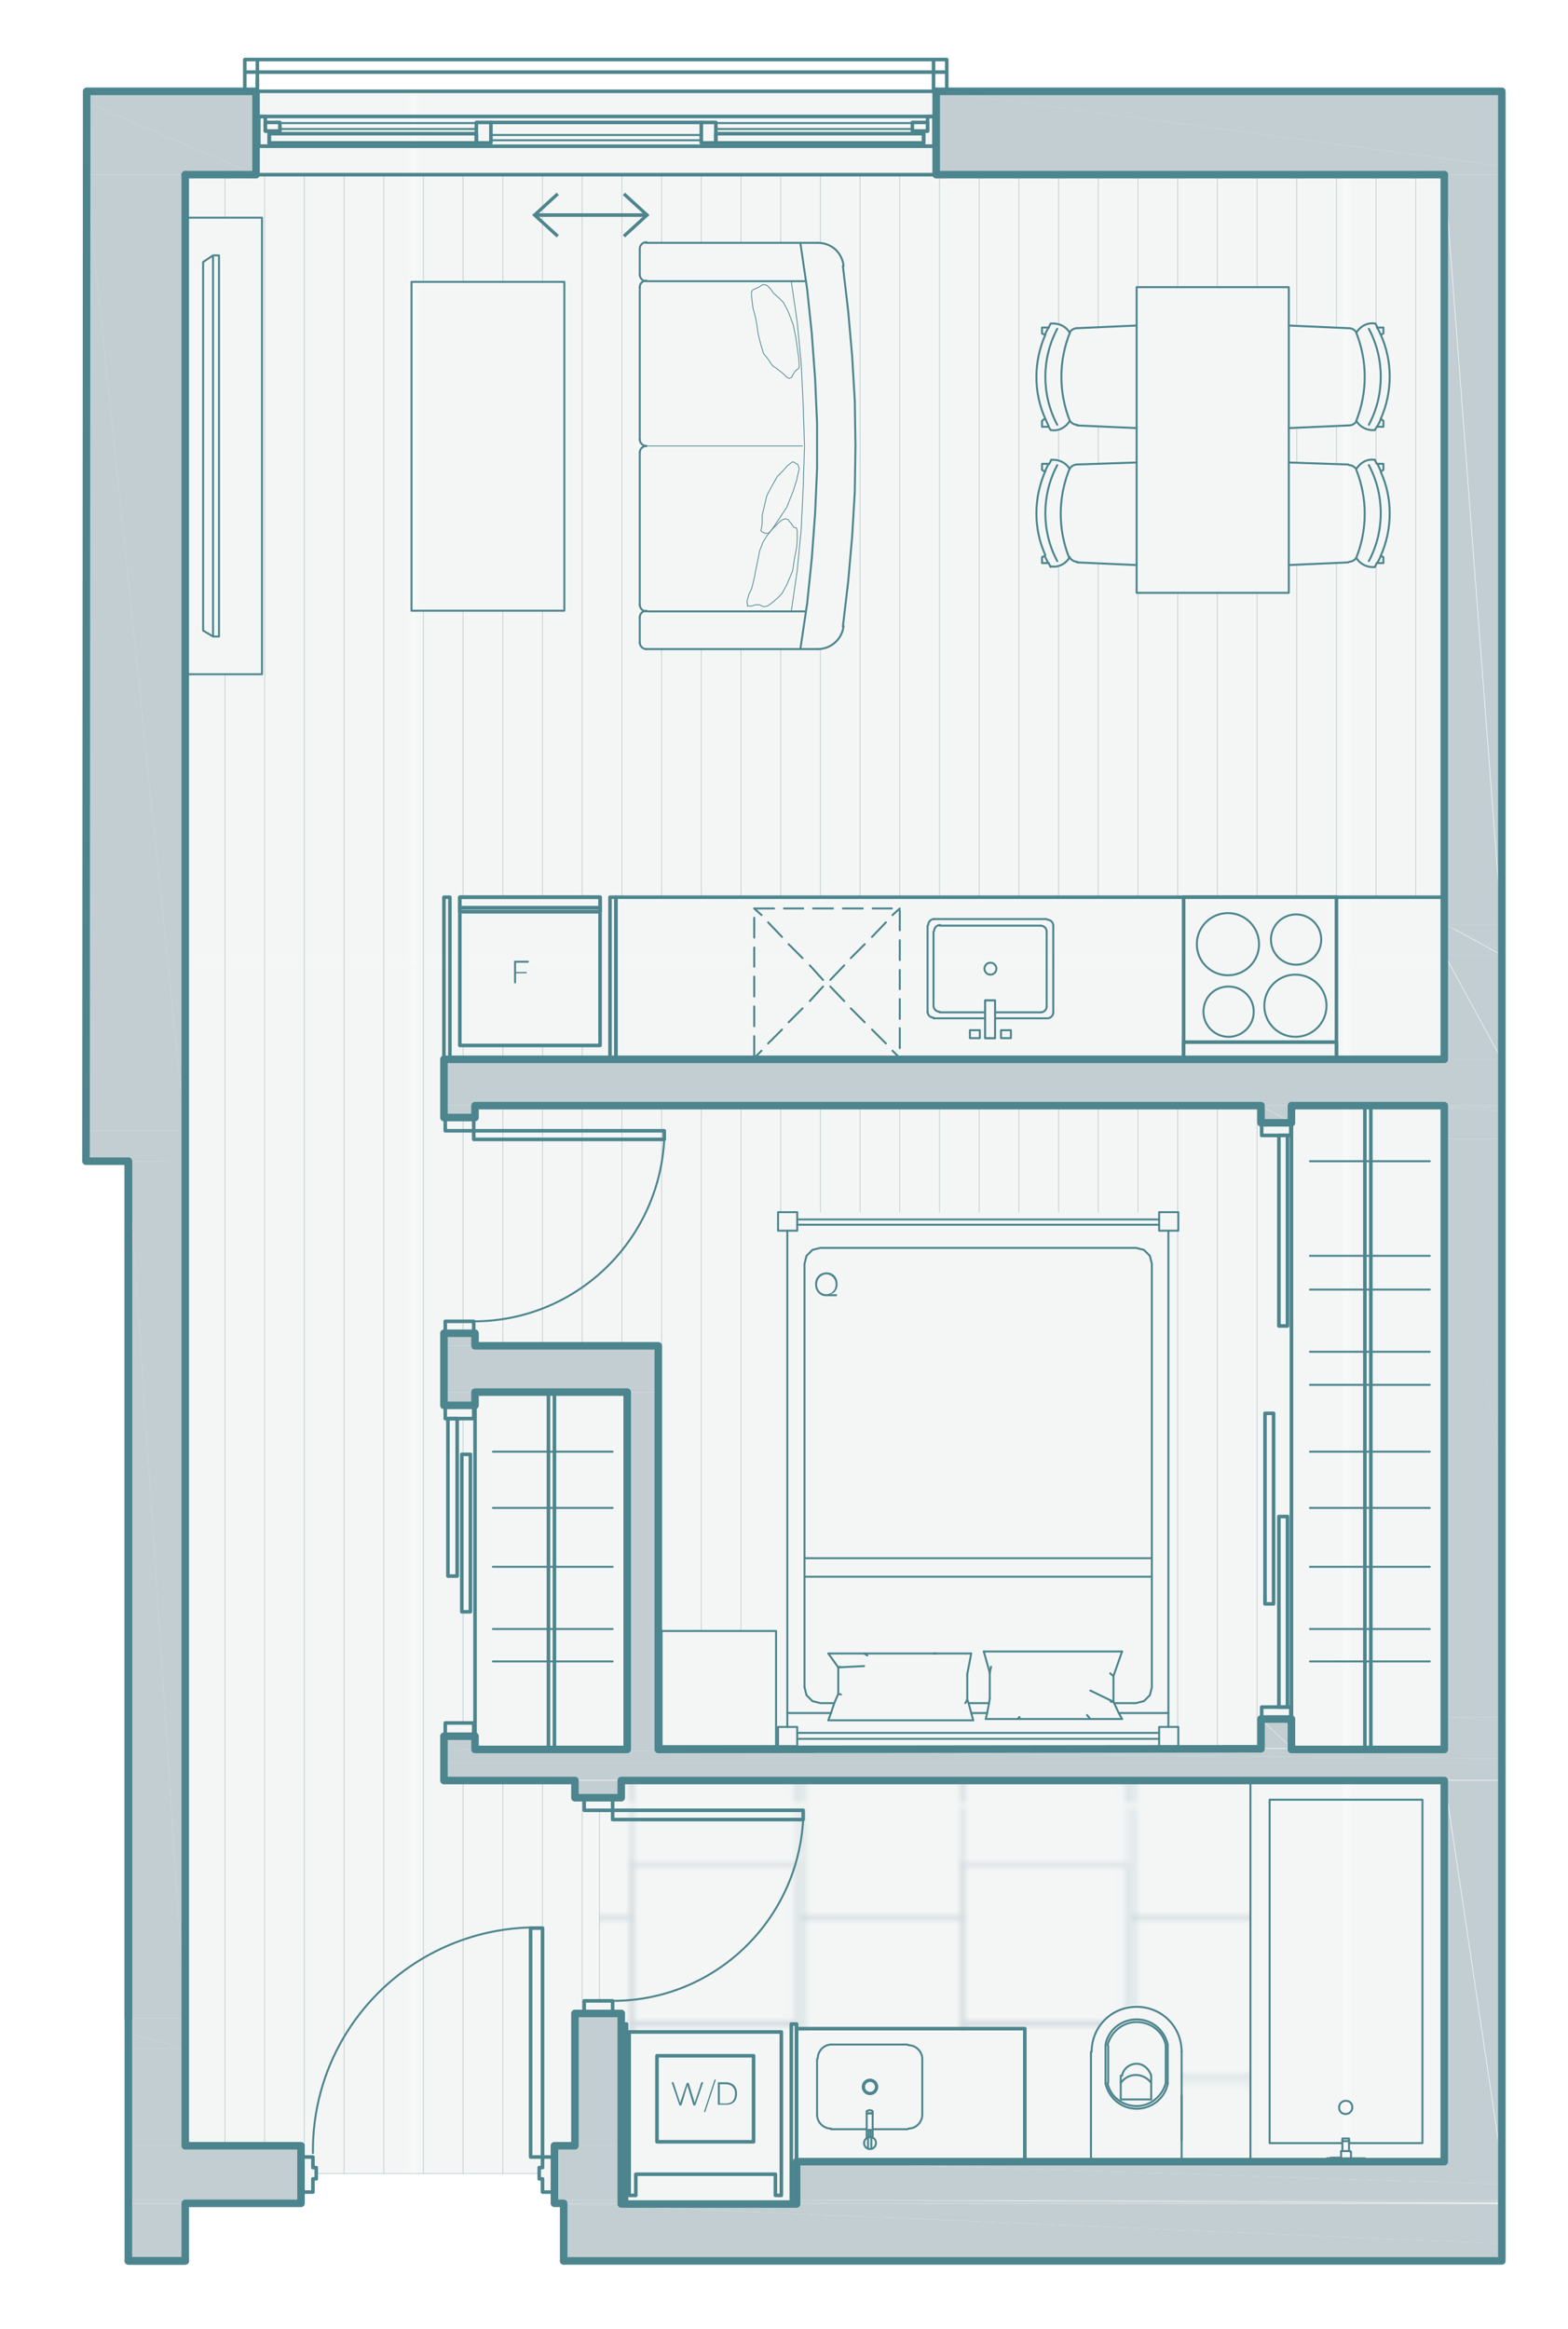 <?xml version="1.0" encoding="utf-8"?>
<!-- Generator: Adobe Illustrator 28.0.0, SVG Export Plug-In . SVG Version: 6.00 Build 0)  -->
<svg version="1.1" id="Layer_1" xmlns="http://www.w3.org/2000/svg" xmlns:xlink="http://www.w3.org/1999/xlink" x="0px" y="0px"
	 viewBox="0 0 237 352" style="enable-background:new 0 0 237 352;" xml:space="preserve">
<style type="text/css">
	.st0{fill:none;}
	.st1{clip-path:url(#SVGID_00000108991008831415732590000007824310625630324654_);fill:#F4F6F6;}
	
		.st2{clip-path:url(#SVGID_00000108991008831415732590000007824310625630324654_);fill:none;stroke:#E7EBEC;stroke-width:0.25;stroke-linecap:square;stroke-miterlimit:10;}
	.st3{clip-path:url(#SVGID_00000108991008831415732590000007824310625630324654_);fill:#FCF6F1;}
	
		.st4{clip-path:url(#SVGID_00000108991008831415732590000007824310625630324654_);fill:none;stroke:#B0C1C6;stroke-width:0.25;stroke-linecap:square;stroke-miterlimit:10;}
	.st5{fill:#F4F6F6;}
	.st6{fill:url(#SVGID_00000130630266652817278070000006749064933293096865_);}
	.st7{fill:url(#SVGID_00000103956888507796723170000006917783459464979080_);}
	.st8{fill:none;stroke:#4C858D;stroke-width:0.54;stroke-linecap:round;stroke-linejoin:round;stroke-miterlimit:10;}
	.st9{fill:none;stroke:#C2CED2;stroke-width:0.12;stroke-linecap:round;stroke-linejoin:round;stroke-miterlimit:10;}
	.st10{fill:none;stroke:#C2CED2;stroke-width:0;stroke-linecap:round;stroke-linejoin:round;stroke-miterlimit:10;}
	.st11{fill:#C2CED2;}
	.st12{fill:none;stroke:#C2CED2;stroke-width:0;stroke-linecap:round;stroke-miterlimit:10;}
	.st13{fill:none;stroke:#4C858D;stroke-width:0.3;stroke-linecap:round;stroke-linejoin:round;stroke-miterlimit:10;}
	.st14{fill:none;stroke:#FFFFFF;stroke-width:0;stroke-linecap:round;stroke-linejoin:round;stroke-miterlimit:10;}
	.st15{fill:url(#SVGID_00000027584781429783527250000009119813700732954046_);}
	.st16{fill:none;stroke:#FFFFFF;stroke-width:0;stroke-linecap:round;stroke-miterlimit:10;}
	.st17{fill:url(#SVGID_00000121246007609819599830000011749923332990670720_);}
	.st18{fill:url(#SVGID_00000111876305601721291430000001113334554316560513_);}
	.st19{fill:url(#SVGID_00000173866026173177370290000002458540129058209164_);}
	.st20{fill:url(#SVGID_00000126286554604431718320000013154460070780529829_);}
	.st21{fill:url(#SVGID_00000008827178881090354190000013801224726345734038_);}
	.st22{fill:url(#SVGID_00000025437398048401839480000010468314994351432847_);}
	.st23{fill:url(#SVGID_00000101821457880816823150000011831541102123415197_);}
	.st24{fill:url(#SVGID_00000080166810455671833440000007044926165065077688_);}
	.st25{fill:url(#SVGID_00000126311378276447551920000014734531955025506178_);}
	.st26{fill:url(#SVGID_00000139984780242014359290000011049160798041442692_);}
	.st27{fill:none;stroke:#4C858D;stroke-width:1.14;stroke-linecap:round;stroke-linejoin:round;stroke-miterlimit:10;}
	.st28{fill:none;stroke:#4C858D;stroke-width:0.12;stroke-linecap:round;stroke-linejoin:round;stroke-miterlimit:10;}
	.st29{fill:#4C858D;}
	.st30{fill:none;stroke:#4F858C;stroke-width:0.5;}
</style>
<pattern  y="352" width="49.2" height="49.2" patternUnits="userSpaceOnUse" id="Bathroom_Tile" viewBox="24.7 -65.7 49.2 49.2" style="overflow:visible;">
	<g>
		<rect x="24.7" y="-65.7" class="st0" width="49.2" height="49.2"/>
		<g>
			<defs>
				<rect id="SVGID_1_" x="24.7" y="-65.7" width="49.2" height="49.2"/>
			</defs>
			<clipPath id="SVGID_00000034054944431641807480000000419314555372131970_">
				<use xlink:href="#SVGID_1_"  style="overflow:visible;"/>
			</clipPath>
			
				<rect x="49.3" y="-82.1" style="clip-path:url(#SVGID_00000034054944431641807480000000419314555372131970_);fill:#F4F6F6;" width="24.5" height="24.6"/>
			
				<rect x="49.3" y="-82.1" style="clip-path:url(#SVGID_00000034054944431641807480000000419314555372131970_);fill:none;stroke:#E7EBEC;stroke-width:0.25;stroke-linecap:square;stroke-miterlimit:10;" width="24.5" height="24.6"/>
			
				<rect x="0.1" y="-82.1" style="clip-path:url(#SVGID_00000034054944431641807480000000419314555372131970_);fill:#FCF6F1;" width="24.5" height="24.6"/>
			
				<rect x="0.1" y="-82.1" style="clip-path:url(#SVGID_00000034054944431641807480000000419314555372131970_);fill:none;stroke:#B0C1C6;stroke-width:0.25;stroke-linecap:square;stroke-miterlimit:10;" width="24.5" height="24.6"/>
			
				<rect x="73.9" y="-73.9" style="clip-path:url(#SVGID_00000034054944431641807480000000419314555372131970_);fill:#F4F6F6;" width="24.5" height="24.6"/>
			
				<rect x="73.9" y="-73.9" style="clip-path:url(#SVGID_00000034054944431641807480000000419314555372131970_);fill:none;stroke:#B0C1C6;stroke-width:0.25;stroke-linecap:square;stroke-miterlimit:10;" width="24.5" height="24.6"/>
			
				<rect x="73.9" y="-49.3" style="clip-path:url(#SVGID_00000034054944431641807480000000419314555372131970_);fill:#F4F6F6;" width="24.5" height="24.6"/>
			
				<rect x="73.9" y="-49.3" style="clip-path:url(#SVGID_00000034054944431641807480000000419314555372131970_);fill:none;stroke:#B0C1C6;stroke-width:0.25;stroke-linecap:square;stroke-miterlimit:10;" width="24.5" height="24.6"/>
			
				<rect x="24.8" y="-73.9" style="clip-path:url(#SVGID_00000034054944431641807480000000419314555372131970_);fill:#F4F6F6;" width="24.5" height="24.6"/>
			
				<rect x="24.8" y="-73.9" style="clip-path:url(#SVGID_00000034054944431641807480000000419314555372131970_);fill:none;stroke:#B0C1C6;stroke-width:0.25;stroke-linecap:square;stroke-miterlimit:10;" width="24.5" height="24.6"/>
			
				<rect x="24.8" y="-49.3" style="clip-path:url(#SVGID_00000034054944431641807480000000419314555372131970_);fill:#F4F6F6;" width="24.5" height="24.6"/>
			
				<rect x="24.8" y="-49.3" style="clip-path:url(#SVGID_00000034054944431641807480000000419314555372131970_);fill:none;stroke:#B0C1C6;stroke-width:0.25;stroke-linecap:square;stroke-miterlimit:10;" width="24.5" height="24.6"/>
			
				<rect x="49.3" y="-57.5" style="clip-path:url(#SVGID_00000034054944431641807480000000419314555372131970_);fill:#F4F6F6;" width="24.5" height="24.6"/>
			
				<rect x="49.3" y="-57.5" style="clip-path:url(#SVGID_00000034054944431641807480000000419314555372131970_);fill:none;stroke:#B0C1C6;stroke-width:0.25;stroke-linecap:square;stroke-miterlimit:10;" width="24.5" height="24.6"/>
			
				<rect x="49.3" y="-32.9" style="clip-path:url(#SVGID_00000034054944431641807480000000419314555372131970_);fill:#F4F6F6;" width="24.5" height="24.6"/>
			
				<rect x="49.3" y="-32.9" style="clip-path:url(#SVGID_00000034054944431641807480000000419314555372131970_);fill:none;stroke:#B0C1C6;stroke-width:0.25;stroke-linecap:square;stroke-miterlimit:10;" width="24.5" height="24.6"/>
			
				<rect x="0.1" y="-57.5" style="clip-path:url(#SVGID_00000034054944431641807480000000419314555372131970_);fill:#F4F6F6;" width="24.5" height="24.6"/>
			
				<rect x="0.1" y="-57.5" style="clip-path:url(#SVGID_00000034054944431641807480000000419314555372131970_);fill:none;stroke:#B0C1C6;stroke-width:0.25;stroke-linecap:square;stroke-miterlimit:10;" width="24.5" height="24.6"/>
			
				<rect x="0.1" y="-32.9" style="clip-path:url(#SVGID_00000034054944431641807480000000419314555372131970_);fill:#F4F6F6;" width="24.5" height="24.6"/>
			
				<rect x="0.1" y="-32.9" style="clip-path:url(#SVGID_00000034054944431641807480000000419314555372131970_);fill:none;stroke:#B0C1C6;stroke-width:0.25;stroke-linecap:square;stroke-miterlimit:10;" width="24.5" height="24.6"/>
			
				<rect x="73.9" y="-24.7" style="clip-path:url(#SVGID_00000034054944431641807480000000419314555372131970_);fill:#FCF6F1;" width="24.5" height="24.6"/>
			
				<rect x="73.9" y="-24.7" style="clip-path:url(#SVGID_00000034054944431641807480000000419314555372131970_);fill:none;stroke:#B0C1C6;stroke-width:0.25;stroke-linecap:square;stroke-miterlimit:10;" width="24.5" height="24.6"/>
			
				<rect x="24.8" y="-24.7" style="clip-path:url(#SVGID_00000034054944431641807480000000419314555372131970_);fill:#F4F6F6;" width="24.5" height="24.6"/>
			
				<rect x="24.8" y="-24.7" style="clip-path:url(#SVGID_00000034054944431641807480000000419314555372131970_);fill:none;stroke:#B0C1C6;stroke-width:0.25;stroke-linecap:square;stroke-miterlimit:10;" width="24.5" height="24.6"/>
		</g>
	</g>
</pattern>
<pattern  y="352" width="140.6" height="213.9" patternUnits="userSpaceOnUse" id="Floor_Fill_2" viewBox="0 -213.9 140.6 213.9" style="overflow:visible;">
	<g>
		<rect y="-213.9" class="st0" width="140.6" height="213.9"/>
		<rect y="-213.9" class="st5" width="140.6" height="213.9"/>
	</g>
</pattern>
<g id="Floorplate_Fill">
</g>
<g id="Floorplate">
</g>
<pattern  id="SVGID_00000126289679797397625130000010963702094057790367_" xlink:href="#Floor_Fill_2" patternTransform="matrix(1 0 0 1 204.063 221.697)">
</pattern>
<polygon style="fill:url(#SVGID_00000126289679797397625130000010963702094057790367_);" points="13.3,14 227.1,13.9 227,341.8 
	85.1,341.6 85.2,333 84,332.9 83.7,331.3 82,331.3 82,329.3 81.4,329.4 81.5,328.5 47.9,328.5 47.9,329.4 47.3,329.4 47.4,331.3 
	45.5,331.3 45.3,332.6 19.4,332.6 19.3,175.6 12.8,175.5 "/>
<pattern  id="SVGID_00000010294799527272438360000011816684539295237510_" xlink:href="#Bathroom_Tile" patternTransform="matrix(1 0 0 1 71.006 71.337)">
</pattern>
<path style="fill:url(#SVGID_00000010294799527272438360000011816684539295237510_);" d="M94.2,269H189v57.3h-10.6v-16.8
	c0-6.4-5.9-6.6-6.7-6.6c-0.8,0-6.8,1.1-6.8,7.2v16.5h-9.6v-19.7l-31.5,0.1l-29.7,0.3l-1.5-4.2l-2-0.8v-30.7h3.1L94.2,269z"/>
<g>
	<line class="st8" x1="162.9" y1="13.8" x2="227" y2="13.8"/>
	<line class="st9" x1="34" y1="324.3" x2="34" y2="101.9"/>
	<line class="st9" x1="34" y1="32.9" x2="34" y2="26.4"/>
	<line class="st9" x1="40" y1="324.3" x2="40" y2="26.4"/>
	<line class="st9" x1="46" y1="326" x2="46" y2="26.4"/>
	<line class="st9" x1="52" y1="328.5" x2="52" y2="26.4"/>
	<line class="st9" x1="58" y1="328.5" x2="58" y2="26.4"/>
	<line class="st9" x1="64" y1="328.5" x2="64" y2="92.3"/>
	<line class="st9" x1="64" y1="42.6" x2="64" y2="26.4"/>
	<line class="st9" x1="70" y1="328.5" x2="70" y2="269.1"/>
	<line class="st9" x1="70" y1="135.6" x2="70" y2="92.3"/>
	<line class="st9" x1="70" y1="42.6" x2="70" y2="26.4"/>
	<line class="st9" x1="70" y1="260.4" x2="70" y2="214.4"/>
	<line class="st9" x1="70" y1="160.1" x2="70" y2="158"/>
	<line class="st9" x1="70" y1="201.5" x2="70" y2="168.9"/>
	<line class="st9" x1="76" y1="328.5" x2="76" y2="269.1"/>
	<line class="st9" x1="76" y1="135.6" x2="76" y2="92.3"/>
	<line class="st9" x1="76" y1="42.6" x2="76" y2="26.4"/>
	<line class="st9" x1="76" y1="160.1" x2="76" y2="158"/>
	<line class="st9" x1="76" y1="203.4" x2="76" y2="167.1"/>
	<line class="st9" x1="82" y1="326" x2="82" y2="269.1"/>
	<line class="st9" x1="82" y1="135.6" x2="82" y2="92.3"/>
	<line class="st9" x1="82" y1="42.6" x2="82" y2="26.4"/>
	<line class="st9" x1="82" y1="160.1" x2="82" y2="158"/>
	<line class="st9" x1="82" y1="203.4" x2="82" y2="167.1"/>
	<line class="st9" x1="88" y1="304.3" x2="88" y2="271.7"/>
	<line class="st9" x1="88" y1="135.6" x2="88" y2="26.4"/>
	<line class="st9" x1="88" y1="160.1" x2="88" y2="158"/>
	<line class="st9" x1="88" y1="203.4" x2="88" y2="167.1"/>
	<line class="st9" x1="90.6" y1="302.5" x2="90.6" y2="273.6"/>
	<line class="st9" x1="94" y1="135.6" x2="94" y2="26.4"/>
	<line class="st9" x1="94" y1="203.4" x2="94" y2="167.1"/>
	<line class="st9" x1="100" y1="135.6" x2="100" y2="98.1"/>
	<line class="st9" x1="100" y1="36.7" x2="100" y2="26.4"/>
	<line class="st9" x1="100" y1="323.7" x2="100" y2="310.7"/>
	<line class="st9" x1="100" y1="264.4" x2="100" y2="167.1"/>
	<line class="st9" x1="106" y1="135.6" x2="106" y2="98.1"/>
	<line class="st9" x1="106" y1="36.7" x2="106" y2="26.4"/>
	<line class="st9" x1="106" y1="323.7" x2="106" y2="310.7"/>
	<line class="st9" x1="106" y1="264.4" x2="106" y2="263.9"/>
	<line class="st9" x1="106" y1="246.5" x2="106" y2="167.1"/>
	<line class="st9" x1="112" y1="135.6" x2="112" y2="98.1"/>
	<line class="st9" x1="112" y1="36.7" x2="112" y2="26.4"/>
	<line class="st9" x1="112" y1="323.7" x2="112" y2="310.7"/>
	<line class="st9" x1="112" y1="264.4" x2="112" y2="263.9"/>
	<line class="st9" x1="112" y1="246.5" x2="112" y2="167.1"/>
	<line class="st9" x1="118" y1="135.6" x2="118" y2="98.1"/>
	<line class="st9" x1="118" y1="36.7" x2="118" y2="26.4"/>
	<line class="st9" x1="118" y1="264.3" x2="118" y2="263.9"/>
	<line class="st9" x1="118" y1="183.2" x2="118" y2="167.1"/>
	<line class="st9" x1="124" y1="135.6" x2="124" y2="98.1"/>
	<line class="st9" x1="124" y1="36.8" x2="124" y2="26.4"/>
	<line class="st9" x1="124" y1="264.3" x2="124" y2="263.9"/>
	<line class="st9" x1="124" y1="183.2" x2="124" y2="167.1"/>
	<line class="st9" x1="130" y1="135.6" x2="130" y2="26.4"/>
	<line class="st9" x1="130" y1="264.3" x2="130" y2="263.9"/>
	<line class="st9" x1="130" y1="183.2" x2="130" y2="167.1"/>
	<line class="st9" x1="136" y1="135.6" x2="136" y2="26.4"/>
	<line class="st9" x1="136" y1="264.3" x2="136" y2="263.9"/>
	<line class="st9" x1="136" y1="183.2" x2="136" y2="167.1"/>
	<line class="st9" x1="142" y1="135.6" x2="142" y2="26.4"/>
	<line class="st9" x1="142" y1="264.3" x2="142" y2="263.9"/>
	<line class="st9" x1="142" y1="183.2" x2="142" y2="167.1"/>
	<line class="st9" x1="148" y1="135.6" x2="148" y2="26.4"/>
	<line class="st9" x1="148" y1="264.3" x2="148" y2="263.9"/>
	<line class="st9" x1="148" y1="183.2" x2="148" y2="167.1"/>
	<line class="st9" x1="154" y1="135.6" x2="154" y2="26.4"/>
	<line class="st9" x1="154" y1="264.3" x2="154" y2="263.9"/>
	<line class="st9" x1="154" y1="183.2" x2="154" y2="167.1"/>
	<line class="st9" x1="160" y1="135.6" x2="160" y2="85.6"/>
	<line class="st9" x1="160" y1="69.6" x2="160" y2="65"/>
	<line class="st9" x1="160" y1="49" x2="160" y2="26.4"/>
	<line class="st9" x1="160" y1="264.3" x2="160" y2="263.9"/>
	<line class="st9" x1="160" y1="183.2" x2="160" y2="167.1"/>
	<line class="st9" x1="166" y1="135.6" x2="166" y2="85.1"/>
	<line class="st9" x1="166" y1="70.1" x2="166" y2="64.5"/>
	<line class="st9" x1="166" y1="49.5" x2="166" y2="26.4"/>
	<line class="st9" x1="166" y1="264.3" x2="166" y2="263.9"/>
	<line class="st9" x1="166" y1="183.2" x2="166" y2="167.1"/>
	<line class="st9" x1="172" y1="135.6" x2="172" y2="89.6"/>
	<line class="st9" x1="172" y1="43.4" x2="172" y2="26.4"/>
	<line class="st9" x1="172" y1="264.3" x2="172" y2="263.9"/>
	<line class="st9" x1="172" y1="183.2" x2="172" y2="167.1"/>
	<line class="st9" x1="178" y1="135.6" x2="178" y2="89.6"/>
	<line class="st9" x1="178" y1="43.4" x2="178" y2="26.4"/>
	<line class="st9" x1="178" y1="264.3" x2="178" y2="167.1"/>
	<line class="st9" x1="184" y1="135.6" x2="184" y2="89.6"/>
	<line class="st9" x1="184" y1="43.4" x2="184" y2="26.4"/>
	<line class="st9" x1="184" y1="264.3" x2="184" y2="167.1"/>
	<line class="st9" x1="190" y1="264.3" x2="190" y2="167.1"/>
	<line class="st9" x1="190" y1="135.6" x2="190" y2="89.6"/>
	<line class="st9" x1="190" y1="43.4" x2="190" y2="26.4"/>
	<line class="st9" x1="196" y1="135.6" x2="196" y2="85.4"/>
	<line class="st9" x1="196" y1="69.9" x2="196" y2="64.7"/>
	<line class="st9" x1="196" y1="49.2" x2="196" y2="26.4"/>
	<line class="st9" x1="202" y1="135.6" x2="202" y2="85.1"/>
	<line class="st9" x1="202" y1="70.2" x2="202" y2="64.4"/>
	<line class="st9" x1="202" y1="49.5" x2="202" y2="26.4"/>
	<line class="st9" x1="208" y1="135.6" x2="208" y2="85.2"/>
	<line class="st9" x1="208" y1="70" x2="208" y2="64.5"/>
	<line class="st9" x1="208" y1="49.4" x2="208" y2="26.4"/>
	<line class="st9" x1="214" y1="135.6" x2="214" y2="26.4"/>
	<line class="st9" x1="81.5" y1="328.5" x2="47.8" y2="328.5"/>
	<polyline class="st10" points="162.9,13.8 141.5,13.8 162.9,13.8 	"/>
	<path class="st11" d="M227,26.4l-85.4-12.6v12.6H227z M227,25.1v1.3l-85.4-12.6L227,25.1z"/>
	<path class="st12" d="M227,26.4l-85.4-12.6v12.6H227z M227,25.1v1.3l-85.4-12.6L227,25.1z"/>
	<polygon class="st11" points="227,13.8 227,25.1 141.5,13.8 	"/>
	<polygon class="st12" points="227,13.8 227,25.1 141.5,13.8 	"/>
	<polygon class="st11" points="13.1,15.5 38.7,26.4 13.1,26.4 	"/>
	<polygon class="st12" points="13.1,15.5 38.7,26.4 13.1,26.4 	"/>
	<path class="st11" d="M38.7,13.8l-25.6,1.7l25.6,10.9V13.8z M13.1,13.8h25.6l-25.6,1.7L13.1,13.8z"/>
	<path class="st12" d="M38.7,13.8l-25.6,1.7l25.6,10.9V13.8z M13.1,13.8h25.6l-25.6,1.7L13.1,13.8z"/>
	<path class="st11" d="M218.3,26.4l8.6,113.3h-8.6V26.4z M227,26.4h-8.6l8.6,113.3V26.4z"/>
	<path class="st12" d="M218.3,26.4l8.6,113.3h-8.6V26.4z M227,26.4h-8.6l8.6,113.3V26.4z"/>
	<path class="st11" d="M227,144.3l-8.6-4.7v4.7H227z M227,143.6v0.8l-8.6-4.7L227,143.6z"/>
	<path class="st12" d="M227,144.3l-8.6-4.7v4.7H227z M227,143.6v0.8l-8.6-4.7L227,143.6z"/>
	<polygon class="st11" points="227,139.7 227,143.6 218.3,139.7 	"/>
	<polygon class="st12" points="227,139.7 227,143.6 218.3,139.7 	"/>
	<path class="st11" d="M218.3,144.3l8.6,15.8h-8.6V144.3z M227,144.3h-8.6l8.6,15.8V144.3z"/>
	<path class="st12" d="M218.3,144.3l8.6,15.8h-8.6V144.3z M227,144.3h-8.6l8.6,15.8V144.3z"/>
	<path class="st11" d="M67.1,160.1l159.9,7H67.1V160.1z M227,160.1H67.1l159.9,7V160.1z"/>
	<path class="st12" d="M67.1,160.1l159.9,7H67.1V160.1z M227,160.1H67.1l159.9,7V160.1z"/>
	<path class="st11" d="M218.3,167.1l8.6,0.3h-8.6V167.1z M227,167.1h-8.6l8.6,0.3V167.1z"/>
	<path class="st12" d="M218.3,167.1l8.6,0.3h-8.6V167.1z M227,167.1h-8.6l8.6,0.3V167.1z"/>
	<path class="st11" d="M67.1,167.1l4.7,1.9h-4.7V167.1z M71.8,167.1h-4.7l4.7,1.9V167.1z"/>
	<path class="st12" d="M67.1,167.1l4.7,1.9h-4.7V167.1z M71.8,167.1h-4.7l4.7,1.9V167.1z"/>
	<path class="st11" d="M190.6,167.1l4.7,2.6h-4.7V167.1z M195.2,167.1h-4.7l4.7,2.6V167.1z"/>
	<path class="st12" d="M190.6,167.1l4.7,2.6h-4.7V167.1z M195.2,167.1h-4.7l4.7,2.6V167.1z"/>
	<polygon class="st11" points="13.1,27 28,170.9 13,170.9 	"/>
	<polygon class="st12" points="13.1,27 28,170.9 13,170.9 	"/>
	<path class="st11" d="M28,26.4L13.1,27L28,170.9V26.4z M13.1,26.4H28L13.1,27V26.4z"/>
	<path class="st12" d="M28,26.4L13.1,27L28,170.9V26.4z M13.1,26.4H28L13.1,27V26.4z"/>
	<path class="st11" d="M227,172.1l-8.6-4.7v4.7H227z M227,167.9v4.2l-8.6-4.7L227,167.9z"/>
	<path class="st12" d="M227,172.1l-8.6-4.7v4.7H227z M227,167.9v4.2l-8.6-4.7L227,167.9z"/>
	<polygon class="st11" points="227,167.4 227,167.9 218.3,167.4 	"/>
	<polygon class="st12" points="227,167.4 227,167.9 218.3,167.4 	"/>
	<polygon class="st11" points="13,175.1 28,175.5 13,175.5 	"/>
	<polygon class="st12" points="13,175.1 28,175.5 13,175.5 	"/>
	<line class="st10" x1="28" y1="175.5" x2="13" y2="175.5"/>
	<path class="st11" d="M28,170.9l-15,4.2l15,0.5V170.9z M13,170.9h15l-15,4.2V170.9z"/>
	<path class="st12" d="M28,170.9l-15,4.2l15,0.5V170.9z M13,170.9h15l-15,4.2V170.9z"/>
	<path class="st11" d="M67.1,201.5l4.7,1.9h-4.7V201.5z M71.8,201.5h-4.7l4.7,1.9V201.5z"/>
	<path class="st12" d="M67.1,201.5l4.7,1.9h-4.7V201.5z M71.8,201.5h-4.7l4.7,1.9V201.5z"/>
	<path class="st11" d="M67.1,203.4l32.5,7H67.1V203.4z M99.5,203.4H67.1l32.5,7V203.4z"/>
	<path class="st12" d="M67.1,203.4l32.5,7H67.1V203.4z M99.5,203.4H67.1l32.5,7V203.4z"/>
	<path class="st11" d="M67.1,210.4l4.7,2h-4.7V210.4z M71.8,210.4h-4.7l4.7,2V210.4z"/>
	<path class="st12" d="M67.1,210.4l4.7,2h-4.7V210.4z M71.8,210.4h-4.7l4.7,2V210.4z"/>
	<path class="st11" d="M227,259.5l-8.6-87.4v87.4H227z M227,222.5v37l-8.6-87.4L227,222.5z"/>
	<path class="st12" d="M227,259.5l-8.6-87.4v87.4H227z M227,222.5v37l-8.6-87.4L227,222.5z"/>
	<polygon class="st11" points="227,172.1 227,222.5 218.3,172.1 	"/>
	<polygon class="st12" points="227,172.1 227,222.5 218.3,172.1 	"/>
	<path class="st11" d="M190.6,259.8l4.7,4.4h-4.7V259.8z M195.2,259.8h-4.7l4.7,4.4V259.8z"/>
	<path class="st12" d="M190.6,259.8l4.7,4.4h-4.7V259.8z M195.2,259.8h-4.7l4.7,4.4V259.8z"/>
	<path class="st11" d="M94.8,210.4l4.7,53.9h-4.7V210.4z M99.5,210.4h-4.7l4.7,53.9V210.4z"/>
	<path class="st12" d="M94.8,210.4l4.7,53.9h-4.7V210.4z M99.5,210.4h-4.7l4.7,53.9V210.4z"/>
	<path class="st11" d="M227,264.4l-8.6-4.9v4.9H227z M227,260.1v4.3l-8.6-4.9L227,260.1z"/>
	<path class="st12" d="M227,264.4l-8.6-4.9v4.9H227z M227,260.1v4.3l-8.6-4.9L227,260.1z"/>
	<polygon class="st11" points="227,259.5 227,260.1 218.3,259.5 	"/>
	<polygon class="st12" points="227,259.5 227,260.1 218.3,259.5 	"/>
	<path class="st11" d="M190.6,264.3l4.7,0.1H99.5L190.6,264.3z M195.2,264.3h-4.7l4.7,0.1V264.3z"/>
	<path class="st12" d="M190.6,264.3l4.7,0.1H99.5L190.6,264.3z M195.2,264.3h-4.7l4.7,0.1V264.3z"/>
	<path class="st11" d="M94.8,264.3l4.7,0.1h-4.7V264.3z M99.5,264.3h-4.7l4.7,0.1V264.3z"/>
	<path class="st12" d="M94.8,264.3l4.7,0.1h-4.7V264.3z M99.5,264.3h-4.7l4.7,0.1V264.3z"/>
	<path class="st11" d="M67.1,262.4l4.7,2h-4.7V262.4z M71.8,262.4h-4.7l4.7,2V262.4z"/>
	<path class="st12" d="M67.1,262.4l4.7,2h-4.7V262.4z M71.8,262.4h-4.7l4.7,2V262.4z"/>
	<path class="st11" d="M227,266.4l-159.9-2v2H227z M227,265.8v0.6l-159.9-2L227,265.8z"/>
	<path class="st12" d="M227,266.4l-159.9-2v2H227z M227,265.8v0.6l-159.9-2L227,265.8z"/>
	<polygon class="st11" points="227,264.4 227,265.8 67.1,264.4 	"/>
	<polygon class="st12" points="227,264.4 227,265.8 67.1,264.4 	"/>
	<path class="st11" d="M67.1,266.4l159.9,2.6H67.1V266.4z M227,266.4H67.1l159.9,2.6V266.4z"/>
	<path class="st12" d="M67.1,266.4l159.9,2.6H67.1V266.4z M227,266.4H67.1l159.9,2.6V266.4z"/>
	<path class="st11" d="M86.9,269.1l7,2.6h-7V269.1z M93.9,269.1h-7l7,2.6V269.1z"/>
	<path class="st12" d="M86.9,269.1l7,2.6h-7V269.1z M93.9,269.1h-7l7,2.6V269.1z"/>
	<polygon class="st11" points="19.4,175.5 28,305 19.4,305 	"/>
	<polygon class="st12" points="19.4,175.5 28,305 19.4,305 	"/>
	<line class="st10" x1="19.4" y1="175.5" x2="28" y2="175.5"/>
	<polygon class="st11" points="19.4,175.5 28,175.5 28,305 	"/>
	<polygon class="st12" points="19.4,175.5 28,175.5 28,305 	"/>
	<polygon class="st11" points="19.4,307.3 28,309.6 19.4,309.6 	"/>
	<polygon class="st12" points="19.4,307.3 28,309.6 19.4,309.6 	"/>
	<path class="st11" d="M28,305l-8.6,2.3l8.6,2.3V305z M19.4,305H28l-8.6,2.3V305z"/>
	<path class="st12" d="M28,305l-8.6,2.3l8.6,2.3V305z M19.4,305H28l-8.6,2.3V305z"/>
	<path class="st11" d="M19.4,309.6l8.6,14.7h-8.6V309.6z M28,309.6h-8.6l8.6,14.7V309.6z"/>
	<path class="st12" d="M19.4,309.6l8.6,14.7h-8.6V309.6z M28,309.6h-8.6l8.6,14.7V309.6z"/>
	<path class="st11" d="M86.9,304.3l7,20h-7V304.3z M93.9,304.3h-7l7,20V304.3z"/>
	<path class="st12" d="M86.9,304.3l7,20h-7V304.3z M93.9,304.3h-7l7,20V304.3z"/>
	<path class="st11" d="M218.3,269.1l8.6,57.7h-8.6V269.1z M227,269.1h-8.6l8.6,57.7V269.1z"/>
	<path class="st12" d="M218.3,269.1l8.6,57.7h-8.6V269.1z M227,269.1h-8.6l8.6,57.7V269.1z"/>
	<path class="st11" d="M227,332.5l-106.6-5.8v5.8H227z M227,330.1v2.4l-106.6-5.8L227,330.1z"/>
	<path class="st12" d="M227,332.5l-106.6-5.8v5.8H227z M227,330.1v2.4l-106.6-5.8L227,330.1z"/>
	<polygon class="st11" points="227,326.7 227,330.1 120.4,326.7 	"/>
	<polygon class="st12" points="227,326.7 227,330.1 120.4,326.7 	"/>
	<path class="st11" d="M83.8,324.3l10.1,8.2H83.8V324.3z M93.9,324.3H83.8l10.1,8.2V324.3z"/>
	<path class="st12" d="M83.8,324.3l10.1,8.2H83.8V324.3z M93.9,324.3H83.8l10.1,8.2V324.3z"/>
	<path class="st11" d="M19.4,324.3l26.1,8.2H19.4V324.3z M45.5,324.3H19.4l26.1,8.2V324.3z"/>
	<path class="st12" d="M19.4,324.3l26.1,8.2H19.4V324.3z M45.5,324.3H19.4l26.1,8.2V324.3z"/>
	<path class="st11" d="M83.8,332.5l10.1,0.5H83.8V332.5z M93.9,332.5H83.8l10.1,0.5V332.5z"/>
	<path class="st12" d="M83.8,332.5l10.1,0.5H83.8V332.5z M93.9,332.5H83.8l10.1,0.5V332.5z"/>
	<path class="st11" d="M19.4,332.5l26.1,0.5H19.4V332.5z M45.5,332.5H19.4l26.1,0.5V332.5z"/>
	<path class="st12" d="M19.4,332.5l26.1,0.5H19.4V332.5z M45.5,332.5H19.4l26.1,0.5V332.5z"/>
	<path class="st11" d="M227,333l-106.6-0.5v0.5H227z M227,332.7v0.2l-106.6-0.5L227,332.7z"/>
	<path class="st12" d="M227,333l-106.6-0.5v0.5H227z M227,332.7v0.2l-106.6-0.5L227,332.7z"/>
	<polygon class="st11" points="227,332.5 227,332.7 120.4,332.5 	"/>
	<polygon class="st12" points="227,332.5 227,332.7 120.4,332.5 	"/>
	<path class="st11" d="M19.4,333l8.6,0.1h-8.6V333z M28,333h-8.6l8.6,0.1V333z"/>
	<path class="st12" d="M19.4,333l8.6,0.1h-8.6V333z M28,333h-8.6l8.6,0.1V333z"/>
	<line class="st10" x1="227" y1="333" x2="120.4" y2="333"/>
	<polygon class="st11" points="120.4,333.1 120.4,333 227,333.1 	"/>
	<polygon class="st12" points="120.4,333.1 120.4,333 227,333.1 	"/>
	<polygon class="st11" points="227,333 227,333 120.4,333 	"/>
	<polygon class="st12" points="227,333 227,333 120.4,333 	"/>
	<path class="st11" d="M85.2,333l8.7,0.1h-8.7V333z M93.9,333h-8.7l8.7,0.1V333z"/>
	<path class="st12" d="M85.2,333l8.7,0.1h-8.7V333z M93.9,333h-8.7l8.7,0.1V333z"/>
	<polygon class="st11" points="19.4,341.2 28,341.7 19.4,341.7 	"/>
	<polygon class="st12" points="19.4,341.2 28,341.7 19.4,341.7 	"/>
	<path class="st11" d="M28,333.1l-8.6,8.1l8.6,0.5V333.1z M19.4,333.1H28l-8.6,8.1V333.1z"/>
	<path class="st12" d="M28,333.1l-8.6,8.1l8.6,0.5V333.1z M19.4,333.1H28l-8.6,8.1V333.1z"/>
	<polyline class="st10" points="28,341.7 19.4,341.7 28,341.7 19.4,341.7 28,341.7 19.4,341.7 	"/>
	<path class="st11" d="M227,341.7l-141.8-8.6v8.6H227z M227,339.1v2.6l-141.8-8.6L227,339.1z"/>
	<path class="st12" d="M227,341.7l-141.8-8.6v8.6H227z M227,339.1v2.6l-141.8-8.6L227,339.1z"/>
	<polygon class="st11" points="227,333.1 227,339.1 85.2,333.1 	"/>
	<polygon class="st12" points="227,333.1 227,339.1 85.2,333.1 	"/>
	<polyline class="st8" points="120.4,326.7 154.9,326.7 154.9,306.6 120.4,306.6 120.4,326.7 	"/>
	<polyline class="st8" points="218.3,135.6 218.3,160.1 93.1,160.1 93.1,135.6 218.3,135.6 	"/>
	<polyline class="st8" points="120.4,333.1 120.4,305.9 119.6,305.9 119.6,333.1 120.4,333.1 	"/>
	<polyline class="st8" points="94.7,333.1 94.7,305.9 93.9,305.9 93.9,333.1 94.7,333.1 	"/>
	<polyline class="st8" points="68,135.6 68,160.1 67.1,160.1 67.1,135.6 68,135.6 	"/>
	<polyline class="st8" points="93.1,135.6 93.1,160.1 92.2,160.1 92.2,135.6 93.1,135.6 	"/>
	<polyline class="st8" points="69.5,158 69.5,135.6 90.7,135.6 90.7,158 69.5,158 	"/>
	<polyline class="st8" points="69.5,137.2 69.5,135.6 90.7,135.6 90.7,137.2 69.5,137.2 	"/>
	<polyline class="st8" points="69.5,137.8 69.5,137.2 90.7,137.2 90.7,137.8 69.5,137.8 	"/>
	<line class="st13" x1="136" y1="159.9" x2="133" y2="159.9"/>
	<line class="st13" x1="131.5" y1="159.9" x2="128.5" y2="159.9"/>
	<line class="st13" x1="127" y1="159.9" x2="124" y2="159.9"/>
	<line class="st13" x1="122.6" y1="159.9" x2="119.6" y2="159.9"/>
	<line class="st13" x1="118.1" y1="159.9" x2="115.1" y2="159.9"/>
	<line class="st13" x1="114" y1="159.5" x2="114" y2="156.6"/>
	<line class="st13" x1="114" y1="155.1" x2="114" y2="152.1"/>
	<line class="st13" x1="114" y1="150.6" x2="114" y2="147.6"/>
	<line class="st13" x1="114" y1="146.1" x2="114" y2="143.2"/>
	<line class="st13" x1="114" y1="141.7" x2="114" y2="138.7"/>
	<line class="st13" x1="114" y1="137.3" x2="117" y2="137.3"/>
	<line class="st13" x1="118.5" y1="137.3" x2="121.4" y2="137.3"/>
	<line class="st13" x1="122.9" y1="137.3" x2="125.9" y2="137.3"/>
	<line class="st13" x1="127.4" y1="137.3" x2="130.4" y2="137.3"/>
	<line class="st13" x1="131.9" y1="137.3" x2="134.8" y2="137.3"/>
	<line class="st13" x1="136" y1="137.6" x2="136" y2="140.6"/>
	<line class="st13" x1="136" y1="142.1" x2="136" y2="145.1"/>
	<line class="st13" x1="136" y1="146.6" x2="136" y2="149.5"/>
	<line class="st13" x1="136" y1="151" x2="136" y2="154"/>
	<line class="st13" x1="136" y1="155.4" x2="136" y2="158.4"/>
	<line class="st13" x1="136" y1="159.9" x2="136" y2="159.9"/>
	<line class="st13" x1="114" y1="159.9" x2="115.1" y2="158.8"/>
	<line class="st13" x1="116.1" y1="157.7" x2="118.2" y2="155.6"/>
	<line class="st13" x1="119.2" y1="154.5" x2="121.3" y2="152.4"/>
	<line class="st13" x1="122.4" y1="151.3" x2="124.4" y2="149.1"/>
	<line class="st13" x1="125.5" y1="148.1" x2="127.6" y2="145.9"/>
	<line class="st13" x1="128.6" y1="144.8" x2="130.7" y2="142.7"/>
	<line class="st13" x1="131.8" y1="141.6" x2="133.9" y2="139.4"/>
	<line class="st13" x1="134.9" y1="138.3" x2="136" y2="137.3"/>
	<line class="st13" x1="114" y1="137.3" x2="115.1" y2="138.3"/>
	<line class="st13" x1="116.1" y1="139.4" x2="118.2" y2="141.6"/>
	<line class="st13" x1="119.2" y1="142.7" x2="121.3" y2="144.8"/>
	<line class="st13" x1="122.4" y1="145.9" x2="124.4" y2="148.1"/>
	<line class="st13" x1="125.5" y1="149.1" x2="127.6" y2="151.3"/>
	<line class="st13" x1="128.6" y1="152.4" x2="130.7" y2="154.5"/>
	<line class="st13" x1="131.8" y1="155.6" x2="133.9" y2="157.7"/>
	<line class="st13" x1="134.9" y1="158.8" x2="136" y2="159.9"/>
	<line class="st14" x1="202" y1="160.1" x2="178.9" y2="160.1"/>
	
		<pattern  id="SVGID_00000156564303319388330170000004433412401215235769_" xlink:href="#Floor_Fill_2" patternTransform="matrix(1 0 0 1 64.069 90.698)">
	</pattern>
	<path style="fill:url(#SVGID_00000156564303319388330170000004433412401215235769_);" d="M178.9,135.6l23.1,24.5h-23.1V135.6z
		 M202,135.6h-23.1l23.1,24.5V135.6z"/>
	<path class="st16" d="M178.9,135.6l23.1,24.5h-23.1V135.6z M202,135.6h-23.1l23.1,24.5V135.6z"/>
	<polyline class="st8" points="178.9,160.1 178.9,135.6 202,135.6 202,160.1 178.9,160.1 	"/>
	<polyline class="st14" points="192,141.6 192,142 192.1,141.2 192,142.4 192.2,140.9 	"/>
	
		<pattern  id="SVGID_00000130642267882665173110000017784606101934251945_" xlink:href="#Floor_Fill_2" patternTransform="matrix(1 0 0 1 64.069 90.698)">
	</pattern>
	<path style="fill:url(#SVGID_00000130642267882665173110000017784606101934251945_);" d="M199.5,141.2l-0.1,1.9l0.2-1.4
		L199.5,141.2z M199.3,143.4l0.2-2.2l-0.1,1.9L199.3,143.4z M199.4,140.9l-0.1,2.6l0.2-2.2L199.4,140.9z M199.1,143.7l0.2-2.9
		l-0.1,2.6L199.1,143.7z M199.3,140.6l-0.1,3.2l0.2-2.9L199.3,140.6z M198.9,144.1l0.4-3.5l-0.1,3.2L198.9,144.1z M199.1,140.2
		l-0.2,3.9l0.4-3.5L199.1,140.2z M198.7,144.4l0.4-4.2l-0.2,3.9L198.7,144.4z M198.9,139.9l-0.2,4.5l0.4-4.2L198.9,139.9z
		 M198.5,144.6l0.4-4.7l-0.2,4.5L198.5,144.6z M198.7,139.6l-0.2,5l0.4-4.7L198.7,139.6z M198.2,144.9l0.5-5.3l-0.2,5L198.2,144.9z
		 M198.5,139.3l-0.3,5.6l0.5-5.3L198.5,139.3z M197.9,145.1l0.6-5.8l-0.3,5.6L197.9,145.1z M198.2,139.1l-0.3,6.1l0.6-5.8
		L198.2,139.1z M197.6,145.3l0.6-6.2l-0.3,6.1L197.6,145.3z M197.9,138.8l-0.3,6.5l0.6-6.2L197.9,138.8z M197.2,145.5l0.7-6.7
		l-0.3,6.5L197.2,145.5z M197.6,138.6l-0.4,6.8l0.7-6.7L197.6,138.6z M196.9,145.6l0.7-7l-0.4,6.8L196.9,145.6z M197.2,138.5
		l-0.4,7.1l0.7-7L197.2,138.5z M196.5,145.7l0.7-7.2l-0.4,7.1L196.5,145.7z M196.9,138.3l-0.4,7.4l0.7-7.2L196.9,138.3z
		 M196.1,145.7l0.7-7.4l-0.4,7.4H196.1z M196.5,138.3l-0.4,7.4l0.7-7.4L196.5,138.3z M195.8,145.8l0.7-7.5l-0.4,7.4L195.8,145.8z
		 M196.1,138.2l-0.4,7.6l0.7-7.5L196.1,138.2z M195.4,145.7l0.7-7.5l-0.4,7.6L195.4,145.7z M195.8,138.2l-0.4,7.5l0.7-7.5H195.8z
		 M195.1,145.7l0.7-7.5l-0.4,7.5H195.1z M195.4,138.2l-0.4,7.5l0.7-7.5H195.4z M194.7,145.6l0.7-7.4l-0.4,7.5L194.7,145.6z
		 M195.1,138.3l-0.4,7.3l0.7-7.4L195.1,138.3z M194.3,145.5l0.7-7.2l-0.4,7.3L194.3,145.5z M194.7,138.3l-0.4,7.1l0.7-7.2
		L194.7,138.3z M194,145.3l0.7-7l-0.4,7.1L194,145.3z M194.3,138.5l-0.4,6.8l0.7-7L194.3,138.5z M193.7,145.1l0.7-6.6l-0.4,6.8
		L193.7,145.1z M194,138.6l-0.3,6.5l0.7-6.6L194,138.6z M193.4,144.9l0.6-6.2l-0.3,6.5L193.4,144.9z M193.7,138.8l-0.3,6.1l0.6-6.2
		L193.7,138.8z M193.1,144.6l0.6-5.8l-0.3,6.1L193.1,144.6z M193.4,139.1l-0.3,5.6l0.6-5.8L193.4,139.1z M192.8,144.4l0.5-5.3
		l-0.3,5.6L192.8,144.4z M193.1,139.3l-0.2,5.1l0.5-5.3L193.1,139.3z M192.7,144.1l0.4-4.8l-0.2,5.1L192.7,144.1z M192.8,139.6
		l-0.2,4.5l0.4-4.8L192.8,139.6z M192.4,143.7l0.4-4.1l-0.2,4.5L192.4,143.7z M192.7,139.9l-0.2,3.8l0.4-4.1L192.7,139.9z
		 M192.3,143.4l0.4-3.5l-0.2,3.8L192.3,143.4z M192.4,140.2l-0.1,3.2l0.4-3.5L192.4,140.2z M192.2,143.1l0.2-2.9l-0.1,3.2
		L192.2,143.1z M192.3,140.6l-0.1,2.5l0.2-2.9L192.3,140.6z M192.1,142.7l0.2-2.2l-0.1,2.5L192.1,142.7z M192.2,140.9l-0.1,1.9
		l0.2-2.2L192.2,140.9z M192,142.4l0.2-1.5l-0.1,1.9L192,142.4z"/>
	<path class="st16" d="M199.5,141.2l-0.1,1.9l0.2-1.4L199.5,141.2z M199.3,143.4l0.2-2.2l-0.1,1.9L199.3,143.4z M199.4,140.9
		l-0.1,2.6l0.2-2.2L199.4,140.9z M199.1,143.7l0.2-2.9l-0.1,2.6L199.1,143.7z M199.3,140.6l-0.1,3.2l0.2-2.9L199.3,140.6z
		 M198.9,144.1l0.4-3.5l-0.1,3.2L198.9,144.1z M199.1,140.2l-0.2,3.9l0.4-3.5L199.1,140.2z M198.7,144.4l0.4-4.2l-0.2,3.9
		L198.7,144.4z M198.9,139.9l-0.2,4.5l0.4-4.2L198.9,139.9z M198.5,144.6l0.4-4.7l-0.2,4.5L198.5,144.6z M198.7,139.6l-0.2,5
		l0.4-4.7L198.7,139.6z M198.2,144.9l0.5-5.3l-0.2,5L198.2,144.9z M198.5,139.3l-0.3,5.6l0.5-5.3L198.5,139.3z M197.9,145.1l0.6-5.8
		l-0.3,5.6L197.9,145.1z M198.2,139.1l-0.3,6.1l0.6-5.8L198.2,139.1z M197.6,145.3l0.6-6.2l-0.3,6.1L197.6,145.3z M197.9,138.8
		l-0.3,6.5l0.6-6.2L197.9,138.8z M197.2,145.5l0.7-6.7l-0.3,6.5L197.2,145.5z M197.6,138.6l-0.4,6.8l0.7-6.7L197.6,138.6z
		 M196.9,145.6l0.7-7l-0.4,6.8L196.9,145.6z M197.2,138.5l-0.4,7.1l0.7-7L197.2,138.5z M196.5,145.7l0.7-7.2l-0.4,7.1L196.5,145.7z
		 M196.9,138.3l-0.4,7.4l0.7-7.2L196.9,138.3z M196.1,145.7l0.7-7.4l-0.4,7.4H196.1z M196.5,138.3l-0.4,7.4l0.7-7.4L196.5,138.3z
		 M195.8,145.8l0.7-7.5l-0.4,7.4L195.8,145.8z M196.1,138.2l-0.4,7.6l0.7-7.5L196.1,138.2z M195.4,145.7l0.7-7.5l-0.4,7.6
		L195.4,145.7z M195.8,138.2l-0.4,7.5l0.7-7.5H195.8z M195.1,145.7l0.7-7.5l-0.4,7.5H195.1z M195.4,138.2l-0.4,7.5l0.7-7.5H195.4z
		 M194.7,145.6l0.7-7.4l-0.4,7.5L194.7,145.6z M195.1,138.3l-0.4,7.3l0.7-7.4L195.1,138.3z M194.3,145.5l0.7-7.2l-0.4,7.3
		L194.3,145.5z M194.7,138.3l-0.4,7.1l0.7-7.2L194.7,138.3z M194,145.3l0.7-7l-0.4,7.1L194,145.3z M194.3,138.5l-0.4,6.8l0.7-7
		L194.3,138.5z M193.7,145.1l0.7-6.6l-0.4,6.8L193.7,145.1z M194,138.6l-0.3,6.5l0.7-6.6L194,138.6z M193.4,144.9l0.6-6.2l-0.3,6.5
		L193.4,144.9z M193.7,138.8l-0.3,6.1l0.6-6.2L193.7,138.8z M193.1,144.6l0.6-5.8l-0.3,6.1L193.1,144.6z M193.4,139.1l-0.3,5.6
		l0.6-5.8L193.4,139.1z M192.8,144.4l0.5-5.3l-0.3,5.6L192.8,144.4z M193.1,139.3l-0.2,5.1l0.5-5.3L193.1,139.3z M192.7,144.1
		l0.4-4.8l-0.2,5.1L192.7,144.1z M192.8,139.6l-0.2,4.5l0.4-4.8L192.8,139.6z M192.4,143.7l0.4-4.1l-0.2,4.5L192.4,143.7z
		 M192.7,139.9l-0.2,3.8l0.4-4.1L192.7,139.9z M192.3,143.4l0.4-3.5l-0.2,3.8L192.3,143.4z M192.4,140.2l-0.1,3.2l0.4-3.5
		L192.4,140.2z M192.2,143.1l0.2-2.9l-0.1,3.2L192.2,143.1z M192.3,140.6l-0.1,2.5l0.2-2.9L192.3,140.6z M192.1,142.7l0.2-2.2
		l-0.1,2.5L192.1,142.7z M192.2,140.9l-0.1,1.9l0.2-2.2L192.2,140.9z M192,142.4l0.2-1.5l-0.1,1.9L192,142.4z"/>
	<polyline class="st14" points="199.4,143.1 199.6,141.6 199.5,142.7 199.6,142 	"/>
	<path class="st13" d="M192.1,142c0,2.1,1.7,3.8,3.8,3.8s3.8-1.7,3.8-3.8c0-2.1-1.7-3.8-3.8-3.8S192.1,139.9,192.1,142"/>
	<polyline class="st14" points="181.8,152.6 181.8,152.9 181.9,152.2 181.8,153.3 182,151.8 	"/>
	
		<pattern  id="SVGID_00000172429664150737496960000000459001199359200958_" xlink:href="#Floor_Fill_2" patternTransform="matrix(1 0 0 1 64.069 90.698)">
	</pattern>
	<path style="fill:url(#SVGID_00000172429664150737496960000000459001199359200958_);" d="M189.3,152.2l-0.1,1.9l0.2-1.5
		L189.3,152.2z M189.1,154.4l0.2-2.2l-0.1,1.9L189.1,154.4z M189.2,151.8l-0.1,2.5l0.2-2.2L189.2,151.8z M188.9,154.7l0.3-2.9
		l-0.1,2.5L188.9,154.7z M189.1,151.5l-0.2,3.2l0.3-2.9L189.1,151.5z M188.7,155l0.4-3.5l-0.2,3.2L188.7,155z M188.9,151.2l-0.2,3.8
		l0.4-3.5L188.9,151.2z M188.5,155.3l0.4-4.1l-0.2,3.8L188.5,155.3z M188.7,150.8l-0.2,4.5l0.4-4.1L188.7,150.8z M188.2,155.6
		l0.5-4.8l-0.2,4.5L188.2,155.6z M188.5,150.5l-0.3,5.1l0.5-4.8L188.5,150.5z M188,155.9l0.5-5.3l-0.3,5.1L188,155.9z M188.2,150.3
		l-0.2,5.6l0.5-5.3L188.2,150.3z M187.7,156.1l0.5-5.8l-0.2,5.6L187.7,156.1z M188,150l-0.3,6.1l0.5-5.8L188,150z M187.4,156.3
		l0.6-6.2l-0.3,6.1L187.4,156.3z M187.7,149.8l-0.3,6.5l0.6-6.2L187.7,149.8z M187,156.4l0.7-6.6l-0.3,6.5L187,156.4z M187.4,149.6
		l-0.4,6.8l0.7-6.6L187.4,149.6z M186.7,156.6l0.7-7l-0.4,6.8L186.7,156.6z M187,149.4l-0.4,7.1l0.7-7L187,149.4z M186.3,156.6
		l0.7-7.2l-0.4,7.1L186.3,156.6z M186.7,149.3l-0.4,7.3l0.7-7.2L186.7,149.3z M185.9,156.7l0.7-7.4l-0.4,7.3L185.9,156.7z
		 M186.3,149.2l-0.4,7.5l0.7-7.4L186.3,149.2z M185.6,156.7l0.7-7.5l-0.4,7.5H185.6z M185.9,149.2l-0.4,7.5l0.7-7.5H185.9z
		 M185.2,156.7l0.7-7.5l-0.4,7.5H185.2z M185.6,149.1l-0.4,7.6l0.7-7.5L185.6,149.1z M184.9,156.6l0.7-7.5l-0.4,7.6L184.9,156.6z
		 M185.2,149.2l-0.4,7.4l0.7-7.5L185.2,149.2z M184.5,156.6l0.7-7.4l-0.4,7.4L184.5,156.6z M184.9,149.2l-0.4,7.4l0.7-7.4H184.9z
		 M184.1,156.4l0.7-7.2l-0.4,7.4L184.1,156.4z M184.5,149.3l-0.4,7.1l0.7-7.2L184.5,149.3z M183.8,156.3l0.7-7l-0.4,7.1L183.8,156.3
		z M184.1,149.4l-0.4,6.8l0.7-7L184.1,149.4z M183.5,156.1l0.7-6.7l-0.4,6.8L183.5,156.1z M183.8,149.6l-0.3,6.5l0.7-6.7
		L183.8,149.6z M183.2,155.9l0.6-6.2l-0.3,6.5L183.2,155.9z M183.5,149.8l-0.3,6.1l0.6-6.2L183.5,149.8z M182.9,155.6l0.6-5.8
		l-0.3,6.1L182.9,155.6z M183.2,150l-0.3,5.6l0.6-5.8L183.2,150z M182.6,155.3l0.5-5.3l-0.3,5.6L182.6,155.3z M182.9,150.3l-0.2,5
		l0.5-5.3L182.9,150.3z M182.5,155l0.4-4.7l-0.2,5L182.5,155z M182.6,150.5l-0.2,4.5l0.4-4.7L182.6,150.5z M182.2,154.7l0.4-4.2
		l-0.2,4.5L182.2,154.7z M182.5,150.8l-0.2,3.9l0.4-4.2L182.5,150.8z M182.1,154.4l0.4-3.5l-0.2,3.9L182.1,154.4z M182.2,151.2
		l-0.1,3.2l0.4-3.5L182.2,151.2z M182,154.1l0.2-2.9l-0.1,3.2L182,154.1z M182.1,151.5l-0.1,2.6l0.2-2.9L182.1,151.5z M181.9,153.7
		l0.2-2.2l-0.1,2.6L181.9,153.7z M182,151.8l-0.1,1.9l0.2-2.2L182,151.8z M181.8,153.3l0.2-1.4l-0.1,1.9L181.8,153.3z"/>
	<path class="st16" d="M189.3,152.2l-0.1,1.9l0.2-1.5L189.3,152.2z M189.1,154.4l0.2-2.2l-0.1,1.9L189.1,154.4z M189.2,151.8
		l-0.1,2.5l0.2-2.2L189.2,151.8z M188.9,154.7l0.3-2.9l-0.1,2.5L188.9,154.7z M189.1,151.5l-0.2,3.2l0.3-2.9L189.1,151.5z
		 M188.7,155l0.4-3.5l-0.2,3.2L188.7,155z M188.9,151.2l-0.2,3.8l0.4-3.5L188.9,151.2z M188.5,155.3l0.4-4.1l-0.2,3.8L188.5,155.3z
		 M188.7,150.8l-0.2,4.5l0.4-4.1L188.7,150.8z M188.2,155.6l0.5-4.8l-0.2,4.5L188.2,155.6z M188.5,150.5l-0.3,5.1l0.5-4.8
		L188.5,150.5z M188,155.9l0.5-5.3l-0.3,5.1L188,155.9z M188.2,150.3l-0.2,5.6l0.5-5.3L188.2,150.3z M187.7,156.1l0.5-5.8l-0.2,5.6
		L187.7,156.1z M188,150l-0.3,6.1l0.5-5.8L188,150z M187.4,156.3l0.6-6.2l-0.3,6.1L187.4,156.3z M187.7,149.8l-0.3,6.5l0.6-6.2
		L187.7,149.8z M187,156.4l0.7-6.6l-0.3,6.5L187,156.4z M187.4,149.6l-0.4,6.8l0.7-6.6L187.4,149.6z M186.7,156.6l0.7-7l-0.4,6.8
		L186.7,156.6z M187,149.4l-0.4,7.1l0.7-7L187,149.4z M186.3,156.6l0.7-7.2l-0.4,7.1L186.3,156.6z M186.7,149.3l-0.4,7.3l0.7-7.2
		L186.7,149.3z M185.9,156.7l0.7-7.4l-0.4,7.3L185.9,156.7z M186.3,149.2l-0.4,7.5l0.7-7.4L186.3,149.2z M185.6,156.7l0.7-7.5
		l-0.4,7.5H185.6z M185.9,149.2l-0.4,7.5l0.7-7.5H185.9z M185.2,156.7l0.7-7.5l-0.4,7.5H185.2z M185.6,149.1l-0.4,7.6l0.7-7.5
		L185.6,149.1z M184.9,156.6l0.7-7.5l-0.4,7.6L184.9,156.6z M185.2,149.2l-0.4,7.4l0.7-7.5L185.2,149.2z M184.5,156.6l0.7-7.4
		l-0.4,7.4L184.5,156.6z M184.9,149.2l-0.4,7.4l0.7-7.4H184.9z M184.1,156.4l0.7-7.2l-0.4,7.4L184.1,156.4z M184.5,149.3l-0.4,7.1
		l0.7-7.2L184.5,149.3z M183.8,156.3l0.7-7l-0.4,7.1L183.8,156.3z M184.1,149.4l-0.4,6.8l0.7-7L184.1,149.4z M183.5,156.1l0.7-6.7
		l-0.4,6.8L183.5,156.1z M183.8,149.6l-0.3,6.5l0.7-6.7L183.8,149.6z M183.2,155.9l0.6-6.2l-0.3,6.5L183.2,155.9z M183.5,149.8
		l-0.3,6.1l0.6-6.2L183.5,149.8z M182.9,155.6l0.6-5.8l-0.3,6.1L182.9,155.6z M183.2,150l-0.3,5.6l0.6-5.8L183.2,150z M182.6,155.3
		l0.5-5.3l-0.3,5.6L182.6,155.3z M182.9,150.3l-0.2,5l0.5-5.3L182.9,150.3z M182.5,155l0.4-4.7l-0.2,5L182.5,155z M182.6,150.5
		l-0.2,4.5l0.4-4.7L182.6,150.5z M182.2,154.7l0.4-4.2l-0.2,4.5L182.2,154.7z M182.5,150.8l-0.2,3.9l0.4-4.2L182.5,150.8z
		 M182.1,154.4l0.4-3.5l-0.2,3.9L182.1,154.4z M182.2,151.2l-0.1,3.2l0.4-3.5L182.2,151.2z M182,154.1l0.2-2.9l-0.1,3.2L182,154.1z
		 M182.1,151.5l-0.1,2.6l0.2-2.9L182.1,151.5z M181.9,153.7l0.2-2.2l-0.1,2.6L181.9,153.7z M182,151.8l-0.1,1.9l0.2-2.2L182,151.8z
		 M181.8,153.3l0.2-1.4l-0.1,1.9L181.8,153.3z"/>
	<polyline class="st14" points="189.2,154.1 189.4,152.6 189.3,153.7 189.4,152.9 	"/>
	<path class="st13" d="M181.9,152.9c0,2.1,1.7,3.8,3.8,3.8c2.1,0,3.8-1.7,3.8-3.8c0-2.1-1.7-3.8-3.8-3.8
		C183.5,149.1,181.9,150.8,181.9,152.9"/>
	<polyline class="st14" points="180.9,142.2 180.8,142.7 181,141.8 180.9,143.2 	"/>
	
		<pattern  id="SVGID_00000162314036996432108490000011363868859765297055_" xlink:href="#Floor_Fill_2" patternTransform="matrix(1 0 0 1 64.069 90.698)">
	</pattern>
	<path style="fill:url(#SVGID_00000162314036996432108490000011363868859765297055_);" d="M181.1,141.3l-0.2,1.9l0.1-1.4
		L181.1,141.3z M181,143.6l0.1-2.3l-0.2,1.9L181,143.6z M181.2,140.9l-0.2,2.7l0.1-2.3L181.2,140.9z M181.1,144.1l0.1-3.2l-0.2,2.7
		L181.1,144.1z M181.4,140.5l-0.3,3.6l0.1-3.2L181.4,140.5z M181.2,144.5l0.2-4l-0.3,3.6L181.2,144.5z M181.6,140.1l-0.4,4.4l0.2-4
		L181.6,140.1z M181.4,144.9l0.2-4.9l-0.4,4.4L181.4,144.9z M181.9,139.7l-0.5,5.2l0.2-4.9L181.9,139.7z M181.6,145.4l0.3-5.6
		l-0.5,5.2L181.6,145.4z M182.2,139.4l-0.6,6l0.3-5.6L182.2,139.4z M181.9,145.7l0.3-6.4l-0.6,6L181.9,145.7z M182.6,139.1l-0.7,6.7
		l0.3-6.4L182.6,139.1z M182.2,146.1l0.4-7l-0.7,6.7L182.2,146.1z M182.9,138.8l-0.7,7.3l0.4-7L182.9,138.8z M182.6,146.4l0.4-7.6
		l-0.7,7.3L182.6,146.4z M183.4,138.6l-0.8,7.8l0.4-7.6L183.4,138.6z M182.9,146.7l0.4-8.1l-0.8,7.8L182.9,146.7z M183.8,138.3
		l-0.8,8.3l0.4-8.1L183.8,138.3z M183.4,146.9l0.4-8.6l-0.8,8.3L183.4,146.9z M184.2,138.2l-0.8,8.7l0.4-8.6L184.2,138.2z
		 M183.8,147.1l0.4-8.9l-0.8,8.7L183.8,147.1z M184.7,138.1l-0.9,9l0.4-8.9L184.7,138.1z M184.2,147.2l0.5-9.1l-0.9,9L184.2,147.2z
		 M185.1,138l-0.9,9.2l0.5-9.1L185.1,138z M184.7,147.3l0.4-9.3l-0.9,9.2L184.7,147.3z M185.6,138l-0.9,9.4l0.4-9.3L185.6,138z
		 M185.1,147.4l0.5-9.4l-0.9,9.4L185.1,147.4z M186.1,138l-1,9.4l0.5-9.4L186.1,138z M185.6,147.5l0.5-9.4l-1,9.4L185.6,147.5z
		 M186.5,138.1l-0.9,9.4l0.5-9.4L186.5,138.1z M186.1,147.4l0.4-9.3l-0.9,9.4L186.1,147.4z M187,138.2l-0.9,9.2l0.4-9.3L187,138.2z
		 M186.5,147.3l0.5-9.1l-0.9,9.2L186.5,147.3z M187.4,138.3l-0.9,9l0.5-9.1L187.4,138.3z M187,147.2l0.4-8.9l-0.9,9L187,147.2z
		 M187.8,138.6l-0.8,8.6l0.4-8.9L187.8,138.6z M187.4,147.1l0.4-8.5l-0.8,8.6L187.4,147.1z M188.2,138.8l-0.8,8.3l0.4-8.5
		L188.2,138.8z M187.8,146.9l0.4-8.1l-0.8,8.3L187.8,146.9z M188.6,139.1l-0.8,7.9l0.4-8.1L188.6,139.1z M188.2,146.7l0.4-7.6
		l-0.8,7.9L188.2,146.7z M188.9,139.4l-0.7,7.3l0.4-7.6L188.9,139.4z M188.6,146.4l0.4-7l-0.7,7.3L188.6,146.4z M189.2,139.7
		l-0.7,6.7l0.4-7L189.2,139.7z M188.9,146.1l0.3-6.4l-0.7,6.7L188.9,146.1z M189.5,140.1l-0.5,6l0.3-6.4L189.5,140.1z M189.2,145.7
		l0.2-5.6l-0.5,6L189.2,145.7z M189.7,140.5l-0.5,5.2l0.2-5.6L189.7,140.5z M189.5,145.4l0.2-4.9l-0.5,5.2L189.5,145.4z M190,140.9
		l-0.5,4.4l0.2-4.9L190,140.9z M189.7,144.9l0.2-4l-0.5,4.4L189.7,144.9z M190.1,141.3l-0.4,3.6l0.2-4L190.1,141.3z M190,144.5
		l0.1-3.2l-0.4,3.6L190,144.5z M190.2,141.8l-0.2,2.7l0.1-3.2L190.2,141.8z M190.1,144.1l0.1-2.3l-0.2,2.7L190.1,144.1z
		 M190.3,142.2l-0.2,1.9l0.1-2.3L190.3,142.2z M190.2,143.6l0.1-1.4l-0.2,1.9L190.2,143.6z"/>
	<path class="st16" d="M181.1,141.3l-0.2,1.9l0.1-1.4L181.1,141.3z M181,143.6l0.1-2.3l-0.2,1.9L181,143.6z M181.2,140.9l-0.2,2.7
		l0.1-2.3L181.2,140.9z M181.1,144.1l0.1-3.2l-0.2,2.7L181.1,144.1z M181.4,140.5l-0.3,3.6l0.1-3.2L181.4,140.5z M181.2,144.5l0.2-4
		l-0.3,3.6L181.2,144.5z M181.6,140.1l-0.4,4.4l0.2-4L181.6,140.1z M181.4,144.9l0.2-4.9l-0.4,4.4L181.4,144.9z M181.9,139.7
		l-0.5,5.2l0.2-4.9L181.9,139.7z M181.6,145.4l0.3-5.6l-0.5,5.2L181.6,145.4z M182.2,139.4l-0.6,6l0.3-5.6L182.2,139.4z
		 M181.9,145.7l0.3-6.4l-0.6,6L181.9,145.7z M182.6,139.1l-0.7,6.7l0.3-6.4L182.6,139.1z M182.2,146.1l0.4-7l-0.7,6.7L182.2,146.1z
		 M182.9,138.8l-0.7,7.3l0.4-7L182.9,138.8z M182.6,146.4l0.4-7.6l-0.7,7.3L182.6,146.4z M183.4,138.6l-0.8,7.8l0.4-7.6L183.4,138.6
		z M182.9,146.7l0.4-8.1l-0.8,7.8L182.9,146.7z M183.8,138.3l-0.8,8.3l0.4-8.1L183.8,138.3z M183.4,146.9l0.4-8.6l-0.8,8.3
		L183.4,146.9z M184.2,138.2l-0.8,8.7l0.4-8.6L184.2,138.2z M183.8,147.1l0.4-8.9l-0.8,8.7L183.8,147.1z M184.7,138.1l-0.9,9
		l0.4-8.9L184.7,138.1z M184.2,147.2l0.5-9.1l-0.9,9L184.2,147.2z M185.1,138l-0.9,9.2l0.5-9.1L185.1,138z M184.7,147.3l0.4-9.3
		l-0.9,9.2L184.7,147.3z M185.6,138l-0.9,9.4l0.4-9.3L185.6,138z M185.1,147.4l0.5-9.4l-0.9,9.4L185.1,147.4z M186.1,138l-1,9.4
		l0.5-9.4L186.1,138z M185.6,147.5l0.5-9.4l-1,9.4L185.6,147.5z M186.5,138.1l-0.9,9.4l0.5-9.4L186.5,138.1z M186.1,147.4l0.4-9.3
		l-0.9,9.4L186.1,147.4z M187,138.2l-0.9,9.2l0.4-9.3L187,138.2z M186.5,147.3l0.5-9.1l-0.9,9.2L186.5,147.3z M187.4,138.3l-0.9,9
		l0.5-9.1L187.4,138.3z M187,147.2l0.4-8.9l-0.9,9L187,147.2z M187.8,138.6l-0.8,8.6l0.4-8.9L187.8,138.6z M187.4,147.1l0.4-8.5
		l-0.8,8.6L187.4,147.1z M188.2,138.8l-0.8,8.3l0.4-8.5L188.2,138.8z M187.8,146.9l0.4-8.1l-0.8,8.3L187.8,146.9z M188.6,139.1
		l-0.8,7.9l0.4-8.1L188.6,139.1z M188.2,146.7l0.4-7.6l-0.8,7.9L188.2,146.7z M188.9,139.4l-0.7,7.3l0.4-7.6L188.9,139.4z
		 M188.6,146.4l0.4-7l-0.7,7.3L188.6,146.4z M189.2,139.7l-0.7,6.7l0.4-7L189.2,139.7z M188.9,146.1l0.3-6.4l-0.7,6.7L188.9,146.1z
		 M189.5,140.1l-0.5,6l0.3-6.4L189.5,140.1z M189.2,145.7l0.2-5.6l-0.5,6L189.2,145.7z M189.7,140.5l-0.5,5.2l0.2-5.6L189.7,140.5z
		 M189.5,145.4l0.2-4.9l-0.5,5.2L189.5,145.4z M190,140.9l-0.5,4.4l0.2-4.9L190,140.9z M189.7,144.9l0.2-4l-0.5,4.4L189.7,144.9z
		 M190.1,141.3l-0.4,3.6l0.2-4L190.1,141.3z M190,144.5l0.1-3.2l-0.4,3.6L190,144.5z M190.2,141.8l-0.2,2.7l0.1-3.2L190.2,141.8z
		 M190.1,144.1l0.1-2.3l-0.2,2.7L190.1,144.1z M190.3,142.2l-0.2,1.9l0.1-2.3L190.3,142.2z M190.2,143.6l0.1-1.4l-0.2,1.9
		L190.2,143.6z"/>
	<polyline class="st14" points="190.3,142.2 190.2,143.6 190.3,142.7 	"/>
	<path class="st13" d="M180.9,142.7c0,2.6,2.1,4.7,4.7,4.7c2.6,0,4.7-2.1,4.7-4.7s-2.1-4.7-4.7-4.7C183,138,180.9,140.1,180.9,142.7
		"/>
	<polyline class="st14" points="191.1,151.5 191,152 191.2,151.1 191.1,152.4 	"/>
	
		<pattern  id="SVGID_00000158740736736176700790000005416358016516383423_" xlink:href="#Floor_Fill_2" patternTransform="matrix(1 0 0 1 64.069 90.698)">
	</pattern>
	<path style="fill:url(#SVGID_00000158740736736176700790000005416358016516383423_);" d="M191.3,150.6l-0.2,1.8l0.1-1.4
		L191.3,150.6z M191.2,152.9l0.1-2.3l-0.2,1.8L191.2,152.9z M191.4,150.2l-0.2,2.7l0.1-2.3L191.4,150.2z M191.3,153.4l0.1-3.2
		l-0.2,2.7L191.3,153.4z M191.6,149.8l-0.4,3.6l0.1-3.2L191.6,149.8z M191.4,153.8l0.2-4l-0.4,3.6L191.4,153.8z M191.9,149.4
		l-0.5,4.4l0.2-4L191.9,149.4z M191.6,154.2l0.2-4.9l-0.5,4.4L191.6,154.2z M192.1,149l-0.5,5.2l0.2-4.9L192.1,149z M191.9,154.6
		l0.2-5.6l-0.5,5.2L191.9,154.6z M192.4,148.7l-0.5,5.9l0.2-5.6L192.4,148.7z M192.1,155l0.3-6.4l-0.5,5.9L192.1,155z M192.8,148.4
		l-0.7,6.7l0.3-6.4L192.8,148.4z M192.4,155.3l0.4-7l-0.7,6.7L192.4,155.3z M193.1,148.1l-0.7,7.3l0.4-7L193.1,148.1z M192.8,155.7
		l0.4-7.6l-0.7,7.3L192.8,155.7z M193.6,147.8l-0.8,7.9l0.4-7.6L193.6,147.8z M193.1,155.9l0.4-8.1l-0.8,7.9L193.1,155.9z
		 M194,147.6l-0.8,8.3l0.4-8.1L194,147.6z M193.6,156.2l0.4-8.5l-0.8,8.3L193.6,156.2z M194.4,147.5l-0.8,8.7l0.4-8.5L194.4,147.5z
		 M194,156.3l0.4-8.9l-0.8,8.7L194,156.3z M194.9,147.3l-0.9,9l0.4-8.9L194.9,147.3z M194.4,156.5l0.5-9.2l-0.9,9L194.4,156.5z
		 M195.3,147.3l-0.9,9.2l0.5-9.2L195.3,147.3z M194.9,156.6l0.4-9.4l-0.9,9.2L194.9,156.6z M195.8,147.3l-0.9,9.4l0.4-9.4H195.8z
		 M195.3,156.7l0.5-9.4l-0.9,9.4L195.3,156.7z M196.3,147.3l-1,9.4l0.5-9.4H196.3z M195.8,156.7l0.5-9.4l-1,9.4H195.8z M196.7,147.3
		l-0.9,9.4l0.5-9.4L196.7,147.3z M196.3,156.7l0.4-9.4l-0.9,9.4H196.3z M197.2,147.5l-0.9,9.2l0.4-9.4L197.2,147.5z M196.7,156.6
		l0.5-9.2l-0.9,9.2L196.7,156.6z M197.6,147.6l-0.9,9l0.5-9.2L197.6,147.6z M197.2,156.5l0.4-8.9l-0.9,9L197.2,156.5z M198,147.8
		l-0.8,8.7l0.4-8.9L198,147.8z M197.6,156.3l0.4-8.5l-0.8,8.7L197.6,156.3z M198.4,148.1l-0.8,8.3l0.4-8.5L198.4,148.1z M198,156.2
		l0.4-8.1l-0.8,8.3L198,156.2z M198.8,148.4l-0.8,7.8l0.4-8.1L198.8,148.4z M198.4,155.9l0.4-7.6l-0.8,7.8L198.4,155.9z
		 M199.1,148.7l-0.7,7.3l0.4-7.6L199.1,148.7z M198.8,155.7l0.4-7l-0.7,7.3L198.8,155.7z M199.4,149l-0.7,6.7l0.4-7L199.4,149z
		 M199.1,155.3l0.3-6.3l-0.7,6.7L199.1,155.3z M199.7,149.4l-0.5,5.9l0.3-6.3L199.7,149.4z M199.4,155l0.2-5.6l-0.5,5.9L199.4,155z
		 M199.9,149.8l-0.5,5.2l0.2-5.6L199.9,149.8z M199.7,154.6l0.2-4.8l-0.5,5.2L199.7,154.6z M200.2,150.2l-0.5,4.4l0.2-4.8
		L200.2,150.2z M199.9,154.2l0.2-4l-0.5,4.4L199.9,154.2z M200.3,150.6l-0.4,3.6l0.2-4L200.3,150.6z M200.2,153.8l0.1-3.2l-0.4,3.6
		L200.2,153.8z M200.4,151.1l-0.2,2.8l0.1-3.2L200.4,151.1z M200.3,153.4l0.1-2.3l-0.2,2.8L200.3,153.4z M200.5,151.5l-0.2,1.9
		l0.1-2.3L200.5,151.5z M200.4,152.9l0.1-1.4l-0.2,1.9L200.4,152.9z"/>
	<path class="st16" d="M191.3,150.6l-0.2,1.8l0.1-1.4L191.3,150.6z M191.2,152.9l0.1-2.3l-0.2,1.8L191.2,152.9z M191.4,150.2
		l-0.2,2.7l0.1-2.3L191.4,150.2z M191.3,153.4l0.1-3.2l-0.2,2.7L191.3,153.4z M191.6,149.8l-0.4,3.6l0.1-3.2L191.6,149.8z
		 M191.4,153.8l0.2-4l-0.4,3.6L191.4,153.8z M191.9,149.4l-0.5,4.4l0.2-4L191.9,149.4z M191.6,154.2l0.2-4.9l-0.5,4.4L191.6,154.2z
		 M192.1,149l-0.5,5.2l0.2-4.9L192.1,149z M191.9,154.6l0.2-5.6l-0.5,5.2L191.9,154.6z M192.4,148.7l-0.5,5.9l0.2-5.6L192.4,148.7z
		 M192.1,155l0.3-6.4l-0.5,5.9L192.1,155z M192.8,148.4l-0.7,6.7l0.3-6.4L192.8,148.4z M192.4,155.3l0.4-7l-0.7,6.7L192.4,155.3z
		 M193.1,148.1l-0.7,7.3l0.4-7L193.1,148.1z M192.8,155.7l0.4-7.6l-0.7,7.3L192.8,155.7z M193.6,147.8l-0.8,7.9l0.4-7.6L193.6,147.8
		z M193.1,155.9l0.4-8.1l-0.8,7.9L193.1,155.9z M194,147.6l-0.8,8.3l0.4-8.1L194,147.6z M193.6,156.2l0.4-8.5l-0.8,8.3L193.6,156.2z
		 M194.4,147.5l-0.8,8.7l0.4-8.5L194.4,147.5z M194,156.3l0.4-8.9l-0.8,8.7L194,156.3z M194.9,147.3l-0.9,9l0.4-8.9L194.9,147.3z
		 M194.4,156.5l0.5-9.2l-0.9,9L194.4,156.5z M195.3,147.3l-0.9,9.2l0.5-9.2L195.3,147.3z M194.9,156.6l0.4-9.4l-0.9,9.2L194.9,156.6
		z M195.8,147.3l-0.9,9.4l0.4-9.4H195.8z M195.3,156.7l0.5-9.4l-0.9,9.4L195.3,156.7z M196.3,147.3l-1,9.4l0.5-9.4H196.3z
		 M195.8,156.7l0.5-9.4l-1,9.4H195.8z M196.7,147.3l-0.9,9.4l0.5-9.4L196.7,147.3z M196.3,156.7l0.4-9.4l-0.9,9.4H196.3z
		 M197.2,147.5l-0.9,9.2l0.4-9.4L197.2,147.5z M196.7,156.6l0.5-9.2l-0.9,9.2L196.7,156.6z M197.6,147.6l-0.9,9l0.5-9.2L197.6,147.6
		z M197.2,156.5l0.4-8.9l-0.9,9L197.2,156.5z M198,147.8l-0.8,8.7l0.4-8.9L198,147.8z M197.6,156.3l0.4-8.5l-0.8,8.7L197.6,156.3z
		 M198.4,148.1l-0.8,8.3l0.4-8.5L198.4,148.1z M198,156.2l0.4-8.1l-0.8,8.3L198,156.2z M198.8,148.4l-0.8,7.8l0.4-8.1L198.8,148.4z
		 M198.4,155.9l0.4-7.6l-0.8,7.8L198.4,155.9z M199.1,148.7l-0.7,7.3l0.4-7.6L199.1,148.7z M198.8,155.7l0.4-7l-0.7,7.3L198.8,155.7
		z M199.4,149l-0.7,6.7l0.4-7L199.4,149z M199.1,155.3l0.3-6.3l-0.7,6.7L199.1,155.3z M199.7,149.4l-0.5,5.9l0.3-6.3L199.7,149.4z
		 M199.4,155l0.2-5.6l-0.5,5.9L199.4,155z M199.9,149.8l-0.5,5.2l0.2-5.6L199.9,149.8z M199.7,154.6l0.2-4.8l-0.5,5.2L199.7,154.6z
		 M200.2,150.2l-0.5,4.4l0.2-4.8L200.2,150.2z M199.9,154.2l0.2-4l-0.5,4.4L199.9,154.2z M200.3,150.6l-0.4,3.6l0.2-4L200.3,150.6z
		 M200.2,153.8l0.1-3.2l-0.4,3.6L200.2,153.8z M200.4,151.1l-0.2,2.8l0.1-3.2L200.4,151.1z M200.3,153.4l0.1-2.3l-0.2,2.8
		L200.3,153.4z M200.5,151.5l-0.2,1.9l0.1-2.3L200.5,151.5z M200.4,152.9l0.1-1.4l-0.2,1.9L200.4,152.9z"/>
	<polyline class="st14" points="200.5,151.5 200.4,152.9 200.5,152 	"/>
	<path class="st13" d="M191.1,152c0,2.6,2.1,4.7,4.7,4.7s4.7-2.1,4.7-4.7c0-2.6-2.1-4.7-4.7-4.7S191.1,149.4,191.1,152"/>
	<polyline class="st8" points="178.9,160.1 178.9,157.5 202,157.5 202,160.1 178.9,160.1 	"/>
	
		<pattern  id="SVGID_00000026157985728544630510000011414821791253818800_" xlink:href="#Floor_Fill_2" patternTransform="matrix(1 0 0 1 204.063 221.697)">
	</pattern>
	<polygon style="fill:url(#SVGID_00000026157985728544630510000011414821791253818800_);" points="96.1,328.6 95.1,331.8 
		96.1,331.8 	"/>
	<polygon class="st16" points="96.1,328.6 95.1,331.8 96.1,331.8 	"/>
	
		<pattern  id="SVGID_00000048479398827905816770000017655865755839495848_" xlink:href="#Floor_Fill_2" patternTransform="matrix(1 0 0 1 204.063 221.697)">
	</pattern>
	<polygon style="fill:url(#SVGID_00000048479398827905816770000017655865755839495848_);" points="117.2,328.6 117.2,331.8 
		118.1,331.8 	"/>
	<polygon class="st16" points="117.2,328.6 117.2,331.8 118.1,331.8 	"/>
	
		<pattern  id="SVGID_00000116917377355267378830000007274741591323451581_" xlink:href="#Floor_Fill_2" patternTransform="matrix(1 0 0 1 64.069 90.698)">
	</pattern>
	<path style="fill:url(#SVGID_00000116917377355267378830000007274741591323451581_);" d="M96.1,328.6l-1-21.5h23L96.1,328.6z
		 M95.1,331.8l1-3.2l-1-21.5V331.8z"/>
	<path class="st16" d="M96.1,328.6l-1-21.5h23L96.1,328.6z M95.1,331.8l1-3.2l-1-21.5V331.8z"/>
	
		<pattern  id="SVGID_00000147899378766220678510000016681762270777813160_" xlink:href="#Floor_Fill_2" patternTransform="matrix(1 0 0 1 64.069 90.698)">
	</pattern>
	<path style="fill:url(#SVGID_00000147899378766220678510000016681762270777813160_);" d="M117.2,328.6l1-21.5v24.7L117.2,328.6z
		 M96.1,328.6h21.1l1-21.5L96.1,328.6z"/>
	<path class="st16" d="M117.2,328.6l1-21.5v24.7L117.2,328.6z M96.1,328.6h21.1l1-21.5L96.1,328.6z"/>
	<polyline class="st8" points="118.1,307.1 95.1,307.1 95.1,331.8 96.1,331.8 96.1,328.6 117.2,328.6 117.2,331.8 118.1,331.8 
		118.1,307.1 	"/>
	<line class="st14" x1="113.9" y1="323.7" x2="99.3" y2="323.7"/>
	
		<pattern  id="SVGID_00000060740921777513164570000004292695673065899689_" xlink:href="#Floor_Fill_2" patternTransform="matrix(1 0 0 1 64.069 90.698)">
	</pattern>
	<path style="fill:url(#SVGID_00000060740921777513164570000004292695673065899689_);" d="M99.3,310.7l14.6,13H99.3V310.7z
		 M113.9,310.7H99.3l14.6,13V310.7z"/>
	<path class="st16" d="M99.3,310.7l14.6,13H99.3V310.7z M113.9,310.7H99.3l14.6,13V310.7z"/>
	<polyline class="st8" points="99.3,323.7 99.3,310.7 113.9,310.7 113.9,323.7 99.3,323.7 	"/>
	<polyline class="st13" points="148.9,156.9 148.9,151.2 149.6,151.2 150.4,151.2 150.4,156.9 149.6,156.9 148.9,156.9 	"/>
	<polyline class="st13" points="151.3,156.9 151.3,155.7 152,155.7 152.8,155.7 152.8,156.9 152,156.9 151.3,156.9 	"/>
	<line class="st13" x1="158.2" y1="153.9" x2="141.1" y2="153.9"/>
	<path class="st13" d="M140.2,152.9c0,0.5,0.4,0.9,0.9,0.9"/>
	<line class="st13" x1="140.2" y1="153" x2="140.2" y2="139.9"/>
	<path class="st13" d="M141.2,138.9c-0.5,0-0.9,0.4-0.9,0.9"/>
	<line class="st13" x1="141.1" y1="138.9" x2="158.2" y2="138.9"/>
	<path class="st13" d="M159.2,139.9c0-0.5-0.4-0.9-0.9-0.9"/>
	<line class="st13" x1="159.2" y1="139.9" x2="159.2" y2="153"/>
	<path class="st13" d="M158.3,153.9c0.5,0,0.9-0.4,0.9-0.9"/>
	<line class="st13" x1="157.3" y1="153" x2="142" y2="153"/>
	<path class="st13" d="M141.1,152c0,0.5,0.4,0.9,0.9,0.9"/>
	<line class="st13" x1="141.1" y1="152.1" x2="141.1" y2="140.8"/>
	<path class="st13" d="M142.1,139.8c-0.5,0-0.9,0.4-0.9,0.9"/>
	<line class="st13" x1="142" y1="139.9" x2="157.3" y2="139.9"/>
	<path class="st13" d="M158.2,140.8c0-0.5-0.4-0.9-0.9-0.9"/>
	<line class="st13" x1="158.2" y1="140.8" x2="158.2" y2="152.1"/>
	<path class="st13" d="M157.3,153c0.5,0,0.9-0.4,0.9-0.9"/>
	<path class="st13" d="M148.8,146.4c0,0.5,0.4,0.9,0.9,0.9c0.5,0,0.9-0.4,0.9-0.9c0-0.5-0.4-0.9-0.9-0.9
		C149.2,145.5,148.8,145.9,148.8,146.4"/>
	<line class="st14" x1="150.4" y1="156.9" x2="148.9" y2="156.9"/>
	
		<pattern  id="SVGID_00000072968911292475588820000001098449096229179053_" xlink:href="#Floor_Fill_2" patternTransform="matrix(1 0 0 1 64.069 90.698)">
	</pattern>
	<path style="fill:url(#SVGID_00000072968911292475588820000001098449096229179053_);" d="M148.9,151.2l1.5,5.6h-1.5V151.2z
		 M150.4,151.2h-1.5l1.5,5.6V151.2z"/>
	<path class="st16" d="M148.9,151.2l1.5,5.6h-1.5V151.2z M150.4,151.2h-1.5l1.5,5.6V151.2z"/>
	<polyline class="st13" points="148.9,156.9 148.9,151.2 150.4,151.2 150.4,156.9 148.9,156.9 	"/>
	<polyline class="st13" points="148.1,156.9 148.1,155.7 147.3,155.7 146.6,155.7 146.6,156.9 147.3,156.9 148.1,156.9 	"/>
	<polyline class="st13" points="178.6,326.7 164.9,326.7 164.9,310.1 	"/>
	<path class="st13" d="M178.6,310.1c0-3.8-3-6.8-6.8-6.8c-3.8,0-6.8,3-6.8,6.8"/>
	<polyline class="st13" points="178.6,325.8 178.6,310.1 178.6,326.7 	"/>
	<line class="st13" x1="164.9" y1="310.1" x2="164.9" y2="325.8"/>
	<line class="st13" x1="176.5" y1="314.9" x2="176.5" y2="309.1"/>
	<line class="st13" x1="176.2" y1="314.8" x2="176.2" y2="309.2"/>
	<line class="st13" x1="167.1" y1="314.9" x2="167.1" y2="309.1"/>
	<line class="st13" x1="167.5" y1="314.8" x2="167.5" y2="309.2"/>
	<path class="st13" d="M174,314.8c-0.5-0.7-1.4-1.2-2.3-1.2c-0.9,0-1.7,0.4-2.3,1.2"/>
	<path class="st13" d="M174,313.7c-0.3-1-1.2-1.8-2.2-1.8s-2,0.7-2.2,1.8"/>
	<polyline class="st13" points="169.4,313.7 169.4,317.3 174,317.3 174,313.7 	"/>
	<path class="st13" d="M176.5,309c-0.5-2.2-2.4-3.8-4.7-3.8c-2.3,0-4.3,1.6-4.7,3.8"/>
	<path class="st13" d="M176.2,309.1c-0.4-2.1-2.3-3.5-4.4-3.5s-3.9,1.5-4.4,3.5"/>
	<path class="st13" d="M167.1,314.9c0.5,2.2,2.4,3.8,4.7,3.8c2.3,0,4.3-1.6,4.7-3.8"/>
	<path class="st13" d="M167.4,314.8c0.4,2.1,2.3,3.5,4.4,3.5s3.9-1.5,4.4-3.5"/>
	<line class="st13" x1="178.6" y1="316.7" x2="178.6" y2="323.5"/>
	<polyline class="st13" points="131,319.5 131.1,319.4 131.5,319.4 131.8,319.4 131.9,319.5 	"/>
	<line class="st13" x1="131.9" y1="323.1" x2="131.9" y2="319.1"/>
	<line class="st13" x1="131" y1="323.1" x2="131" y2="319.1"/>
	<polyline class="st13" points="131,319.5 131.1,319.4 131.5,319.4 131.8,319.4 131.9,319.5 	"/>
	<line class="st13" x1="131.6" y1="321.9" x2="131.3" y2="321.9"/>
	<line class="st13" x1="131.7" y1="323" x2="131.7" y2="324.7"/>
	<line class="st13" x1="131.2" y1="324.7" x2="131.2" y2="323"/>
	<line class="st13" x1="131.6" y1="321.9" x2="131.6" y2="321.9"/>
	<line class="st13" x1="131.3" y1="321.9" x2="131.3" y2="321.9"/>
	<line class="st13" x1="131.6" y1="323" x2="131.6" y2="321.9"/>
	<line class="st13" x1="131.3" y1="323" x2="131.3" y2="321.9"/>
	<polyline class="st13" points="131.9,319.1 131.8,319 131.5,318.9 131.1,319 131,319.1 131.1,319 131.5,318.9 131.8,319 
		131.9,319.1 	"/>
	<path class="st13" d="M131.5,323c-0.5,0-0.9,0.4-0.9,0.9c0,0.5,0.4,0.9,0.9,0.9c0.5,0,0.9-0.4,0.9-0.9
		C132.4,323.3,132,323,131.5,323"/>
	<line class="st13" x1="131.9" y1="321.8" x2="137.2" y2="321.8"/>
	<path class="st13" d="M137.3,321.7c1.2,0,2.1-1,2.1-2.1"/>
	<line class="st13" x1="139.4" y1="319.6" x2="139.4" y2="311.2"/>
	<path class="st13" d="M139.4,311.2c0-1.2-1-2.1-2.1-2.1"/>
	<line class="st13" x1="137.2" y1="309" x2="125.6" y2="309"/>
	<path class="st13" d="M125.7,309c-1.2,0-2.1,1-2.1,2.1"/>
	<line class="st13" x1="123.5" y1="311.2" x2="123.5" y2="319.6"/>
	<path class="st13" d="M123.5,319.6c0,1.2,1,2.1,2.1,2.1"/>
	<line class="st13" x1="125.6" y1="321.8" x2="131" y2="321.8"/>
	<path class="st13" d="M131.5,314.5c-0.5,0-0.9,0.4-0.9,0.9c0,0.5,0.4,0.9,0.9,0.9c0.5,0,0.9-0.4,0.9-0.9
		C132.4,314.9,132,314.5,131.5,314.5"/>
	<path class="st13" d="M131.5,314.3c-0.6,0-1.1,0.5-1.1,1.1c0,0.6,0.5,1.1,1.1,1.1c0.6,0,1.1-0.5,1.1-1.1
		C132.6,314.8,132.1,314.3,131.5,314.3"/>
	<path class="st13" d="M203.4,317.5c-0.5,0-1,0.4-1,1s0.4,1,1,1c0.5,0,1-0.4,1-1S204,317.5,203.4,317.5"/>
	<line class="st13" x1="189" y1="326.7" x2="189" y2="269.1"/>
	<polyline class="st13" points="203.9,323.9 215,323.9 215,272 191.9,272 191.9,323.9 202.9,323.9 	"/>
	<line class="st13" x1="206.4" y1="326.3" x2="206.4" y2="326.7"/>
	<line class="st13" x1="203.9" y1="323.2" x2="202.9" y2="323.2"/>
	<polyline class="st13" points="202.9,323.6 203.9,323.6 202.9,323.6 	"/>
	<line class="st13" x1="204.2" y1="325.2" x2="204.2" y2="326.2"/>
	<line class="st13" x1="203.9" y1="323.3" x2="203.9" y2="323.5"/>
	<line class="st13" x1="203.9" y1="323.6" x2="203.9" y2="325.1"/>
	<line class="st13" x1="204.1" y1="325.1" x2="202.7" y2="325.1"/>
	<line class="st13" x1="202.9" y1="323.6" x2="202.9" y2="325.1"/>
	<line class="st13" x1="202.9" y1="323.5" x2="202.9" y2="323.3"/>
	<polyline class="st13" points="202.7,325.2 202.7,326.2 204.2,326.2 	"/>
	<line class="st13" x1="200.5" y1="326.3" x2="200.5" y2="326.7"/>
	<path class="st13" d="M201.2,326.2c-0.2,0-0.4,0-0.6,0"/>
	<path class="st13" d="M200.6,326.2C200.6,326.2,200.5,326.2,200.6,326.2"/>
	<path class="st13" d="M206.4,326.3C206.4,326.2,206.4,326.2,206.4,326.3"/>
	<line class="st13" x1="202.9" y1="323.5" x2="202.9" y2="323.5"/>
	<line class="st13" x1="203.9" y1="323.5" x2="203.9" y2="323.5"/>
	<line class="st13" x1="203.9" y1="323.3" x2="203.9" y2="323.3"/>
	<line class="st13" x1="202.9" y1="323.3" x2="202.9" y2="323.3"/>
	<line class="st13" x1="203.9" y1="323.6" x2="203.9" y2="323.6"/>
	<line class="st13" x1="203" y1="323.6" x2="203" y2="323.6"/>
	<line class="st13" x1="204.1" y1="325.2" x2="204.1" y2="325.2"/>
	<line class="st13" x1="202.7" y1="325.2" x2="202.7" y2="325.2"/>
	<line class="st13" x1="203.9" y1="325.1" x2="203.9" y2="325.1"/>
	<line class="st13" x1="202.9" y1="325.1" x2="202.9" y2="325.1"/>
	<line class="st13" x1="203.9" y1="323.6" x2="203.9" y2="323.6"/>
	<line class="st13" x1="202.9" y1="323.6" x2="202.9" y2="323.6"/>
	<path class="st13" d="M206.3,326.2c-0.7,0-1.4,0-2.1,0"/>
	<path class="st13" d="M202.7,326.1c-0.5,0-1,0-1.6,0"/>
	<line class="st13" x1="189" y1="269.1" x2="217.9" y2="269.1"/>
	<polyline class="st13" points="189,326.7 217.9,326.7 217.9,269.1 	"/>
	<polyline class="st27" points="28,26.4 38.7,26.4 38.7,13.8 	"/>
	<polyline class="st8" points="38.7,13.8 38.7,26.4 141.5,26.4 141.5,13.8 	"/>
	<polyline class="st27" points="218.3,26.4 141.5,26.4 141.5,13.8 	"/>
	<polyline class="st8" points="39.1,17.6 39.1,22.1 40.7,22.1 40.7,19.8 40.1,19.8 40.1,17.6 39.1,17.6 	"/>
	<polyline class="st8" points="40.1,18.5 42.3,18.5 42.3,19.8 40.1,19.8 40.1,18.5 	"/>
	<polyline class="st13" points="42.3,19.5 72,19.5 72,18.6 42.3,18.6 42.3,19.5 	"/>
	<polyline class="st8" points="72,18.5 74.2,18.5 74.2,21.6 72,21.6 72,18.5 	"/>
	<polyline class="st13" points="74.2,20.4 106,20.4 106,21.2 74.2,21.2 74.2,20.4 	"/>
	<polyline class="st8" points="106,21.6 108.2,21.6 108.2,18.5 106,18.5 106,21.6 	"/>
	<polyline class="st13" points="108.2,19.5 137.9,19.5 137.9,18.6 108.2,18.6 108.2,19.5 	"/>
	<polyline class="st8" points="137.9,19.8 140.2,19.8 140.2,18.5 137.9,18.5 137.9,19.8 	"/>
	<polyline class="st8" points="140.2,17.6 141.2,17.6 141.2,22.1 139.6,22.1 139.6,19.8 140.2,19.8 140.2,17.6 	"/>
	<polyline class="st8" points="39.1,22.1 141.2,22.1 141.2,17.6 39.1,17.6 39.1,22.1 	"/>
	<line class="st8" x1="74.2" y1="18.5" x2="106" y2="18.5"/>
	<polyline class="st8" points="40.7,21.6 72,21.6 72,20.2 40.7,20.2 40.7,21.6 	"/>
	<polyline class="st8" points="108.2,21.6 139.6,21.6 139.6,20.2 108.2,20.2 108.2,21.6 	"/>
	<line class="st27" x1="19.4" y1="175.5" x2="19.4" y2="305"/>
	<polyline class="st27" points="19.4,341.7 28,341.7 28,333 45.5,333 45.5,324.3 28,324.3 28,26.4 	"/>
	<polyline class="st27" points="218.3,26.4 218.3,160.1 67.1,160.1 67.1,168.9 71.8,168.9 71.8,167.1 190.6,167.1 190.6,169.7 
		195.2,169.7 195.2,167.1 218.3,167.1 218.3,264.4 195.2,264.4 195.2,259.8 190.6,259.8 190.6,264.3 99.5,264.4 99.5,203.4 
		71.8,203.4 71.8,201.5 67.1,201.5 67.1,212.4 71.8,212.4 71.8,210.4 94.8,210.4 94.8,264.4 71.8,264.4 71.8,262.4 67.1,262.4 
		67.1,269.1 86.9,269.1 86.9,271.7 93.9,271.7 93.9,269.1 218.3,269.1 218.3,326.7 120.4,326.7 120.4,333.1 93.9,333.1 93.9,304.3 
		86.9,304.3 86.9,324.3 83.8,324.3 83.8,333 85.2,333 85.2,341.7 	"/>
	<polyline class="st8" points="45.5,326 47.3,326 47.3,327.6 47.8,327.6 47.8,329.3 47.3,329.3 47.3,331.3 45.5,331.3 45.5,326 	"/>
	<path class="st13" d="M80.2,291.3c-18.4,0.5-33.1,15.6-32.9,34.1"/>
	<polyline class="st8" points="83.8,326 82,326 82,327.6 81.5,327.6 81.5,329.3 82,329.3 82,331.3 83.8,331.3 83.8,326 	"/>
	<polyline class="st8" points="80.2,326 82,326 82,291.4 80.2,291.4 80.2,326 	"/>
	<polyline class="st8" points="88.3,273.6 92.6,273.6 92.6,271.7 88.3,271.7 88.3,273.6 	"/>
	<polyline class="st8" points="92.6,275 121.4,275 121.4,273.6 92.6,273.6 92.6,275 	"/>
	<polyline class="st8" points="88.3,304.3 92.6,304.3 92.6,302.4 88.3,302.4 88.3,304.3 	"/>
	<path class="st13" d="M92.6,302.4c15.4,0,28-12.1,28.8-27.5"/>
	<polyline class="st8" points="67.3,170.9 71.6,170.9 71.6,168.9 67.3,168.9 67.3,170.9 	"/>
	<polyline class="st8" points="71.6,172.2 100.4,172.2 100.4,170.9 71.6,170.9 71.6,172.2 	"/>
	<polyline class="st8" points="67.3,201.5 71.6,201.5 71.6,199.7 67.3,199.7 67.3,201.5 	"/>
	<path class="st13" d="M71.6,199.7c15.4,0,28-12.1,28.8-27.5"/>
	<polyline class="st8" points="67.3,214.4 71.6,214.4 71.6,212.4 67.3,212.4 67.3,214.4 	"/>
	<polyline class="st8" points="67.7,214.4 69.1,214.4 69.1,238.2 67.7,238.2 67.7,214.4 	"/>
	<polyline class="st8" points="69.8,243.6 71.1,243.6 71.1,219.8 69.8,219.8 69.8,243.6 	"/>
	<polyline class="st8" points="67.3,262.4 71.6,262.4 71.6,260.4 67.3,260.4 67.3,262.4 	"/>
	<polyline class="st8" points="190.7,259.8 190.7,258 195.1,258 195.1,259.8 190.7,259.8 	"/>
	<polyline class="st8" points="193.3,258 193.3,229.2 194.6,229.2 194.6,258 193.3,258 	"/>
	<polyline class="st8" points="191.2,242.4 191.2,213.6 192.5,213.6 192.5,242.4 191.2,242.4 	"/>
	<polyline class="st8" points="193.3,200.4 193.3,171.6 194.6,171.6 194.6,200.4 193.3,200.4 	"/>
	<polyline class="st8" points="195.1,171.6 195.1,169.7 190.7,169.7 190.7,171.6 195.1,171.6 	"/>
	<polyline class="st8" points="83.8,264.4 83.8,210.4 82.9,210.4 82.9,264.4 83.8,264.4 	"/>
	<line class="st13" x1="74.5" y1="251.1" x2="92.6" y2="251.1"/>
	<line class="st13" x1="74.5" y1="246.2" x2="92.6" y2="246.2"/>
	<line class="st13" x1="74.5" y1="236.8" x2="92.6" y2="236.8"/>
	<line class="st13" x1="74.5" y1="227.9" x2="92.6" y2="227.9"/>
	<line class="st13" x1="74.5" y1="219.4" x2="92.6" y2="219.4"/>
	<polyline class="st8" points="207.2,264.4 207.2,167.1 206.3,167.1 206.3,264.4 207.2,264.4 	"/>
	<line class="st13" x1="198" y1="251.1" x2="216.1" y2="251.1"/>
	<line class="st13" x1="198" y1="246.2" x2="216.1" y2="246.2"/>
	<line class="st13" x1="198" y1="236.8" x2="216.1" y2="236.8"/>
	<line class="st13" x1="198" y1="227.9" x2="216.1" y2="227.9"/>
	<line class="st13" x1="198" y1="219.4" x2="216.1" y2="219.4"/>
	<line class="st13" x1="198" y1="209.3" x2="216.1" y2="209.3"/>
	<line class="st13" x1="198" y1="204.3" x2="216.1" y2="204.3"/>
	<line class="st13" x1="198" y1="194.9" x2="216.1" y2="194.9"/>
	<line class="st13" x1="198" y1="189.8" x2="216.1" y2="189.8"/>
	<line class="st13" x1="198" y1="175.5" x2="216.1" y2="175.5"/>
	<line class="st13" x1="120.5" y1="184.3" x2="175.2" y2="184.3"/>
	<line class="st13" x1="176.6" y1="186" x2="176.6" y2="261"/>
	<line class="st13" x1="175.2" y1="262.8" x2="120.5" y2="262.8"/>
	<line class="st13" x1="119" y1="261" x2="119" y2="186"/>
	<line class="st13" x1="120.5" y1="261.9" x2="175.2" y2="261.9"/>
	<line class="st13" x1="119" y1="258.9" x2="125.6" y2="258.9"/>
	<line class="st13" x1="146.8" y1="258.9" x2="149.2" y2="258.9"/>
	<line class="st13" x1="169.1" y1="258.9" x2="176.6" y2="258.9"/>
	<line class="st13" x1="141.4" y1="249.9" x2="146.8" y2="249.9"/>
	<line class="st13" x1="126.7" y1="256" x2="126.7" y2="252"/>
	<line class="st13" x1="146.2" y1="256.9" x2="146.2" y2="253"/>
	<line class="st13" x1="126.7" y1="252" x2="125.2" y2="249.9"/>
	<line class="st13" x1="146.2" y1="253" x2="146.8" y2="249.9"/>
	<line class="st13" x1="127.1" y1="256.1" x2="126.7" y2="256"/>
	<line class="st13" x1="141.1" y1="249.9" x2="141.4" y2="249.9"/>
	<line class="st13" x1="153.8" y1="259.8" x2="149" y2="259.8"/>
	<line class="st13" x1="168.3" y1="253.3" x2="168.3" y2="257.2"/>
	<line class="st13" x1="149.6" y1="252.8" x2="149.6" y2="256.7"/>
	<line class="st13" x1="169.6" y1="249.6" x2="168.3" y2="253.3"/>
	<line class="st13" x1="148.7" y1="249.6" x2="149.6" y2="252.8"/>
	<line class="st13" x1="167.8" y1="252.9" x2="168.3" y2="253.3"/>
	<line class="st13" x1="154.1" y1="259.5" x2="153.8" y2="259.8"/>
	<polyline class="st13" points="121.6,255 121.6,191 121.9,189.8 122.8,188.9 124,188.6 171.7,188.6 172.9,188.9 173.8,189.8 
		174.1,191 174.1,255 173.8,256.2 172.9,257.1 171.7,257.4 168.4,257.4 	"/>
	<line class="st13" x1="149.5" y1="257.4" x2="146.4" y2="257.4"/>
	<polyline class="st13" points="126.1,257.4 124,257.4 122.8,257.1 121.9,256.2 121.6,255 	"/>
	<line class="st13" x1="125.2" y1="260" x2="125.6" y2="258.9"/>
	<line class="st13" x1="147.1" y1="260" x2="146.8" y2="258.9"/>
	<line class="st13" x1="168.3" y1="257.2" x2="168.4" y2="257.4"/>
	<line class="st13" x1="149.2" y1="258.9" x2="149" y2="259.8"/>
	<polyline class="st13" points="125.6,258.9 126.1,257.4 126.7,256 	"/>
	<polyline class="st13" points="146.8,258.9 146.4,257.4 146.2,256.9 	"/>
	<polyline class="st13" points="168.4,257.4 169.1,258.9 169.6,259.8 	"/>
	<polyline class="st13" points="149.6,256.7 149.5,257.4 149.2,258.9 	"/>
	<line class="st13" x1="141.4" y1="249.9" x2="125.2" y2="249.9"/>
	<line class="st13" x1="126.7" y1="252" x2="130.6" y2="251.8"/>
	<line class="st13" x1="153.8" y1="259.8" x2="169.6" y2="259.8"/>
	<line class="st13" x1="169.6" y1="249.6" x2="148.7" y2="249.6"/>
	<line class="st13" x1="168.3" y1="257.2" x2="164.8" y2="255.5"/>
	<line class="st13" x1="146.2" y1="256.9" x2="145.9" y2="257.4"/>
	<line class="st13" x1="126.7" y1="252" x2="127" y2="251.9"/>
	<line class="st13" x1="130.6" y1="249.9" x2="131.1" y2="250.2"/>
	<line class="st13" x1="174.1" y1="238.3" x2="121.6" y2="238.3"/>
	<line class="st13" x1="149.6" y1="252.8" x2="149.8" y2="251.9"/>
	<line class="st13" x1="168.3" y1="257.2" x2="167.9" y2="257.2"/>
	<line class="st13" x1="164.8" y1="259.8" x2="164.3" y2="259.2"/>
	<line class="st13" x1="174.1" y1="235.5" x2="121.6" y2="235.5"/>
	<polyline class="st13" points="175.2,263.9 178.1,263.9 178.1,261 175.2,261 175.2,263.9 	"/>
	<line class="st13" x1="147.1" y1="260" x2="125.2" y2="260"/>
	<line class="st13" x1="120.5" y1="185.1" x2="175.2" y2="185.1"/>
	<polyline class="st13" points="120.5,263.9 117.6,263.9 117.6,261 120.5,261 120.5,263.9 	"/>
	<polyline class="st13" points="175.2,183.2 178.1,183.2 178.1,186 175.2,186 175.2,183.2 	"/>
	<polyline class="st13" points="120.5,183.2 117.6,183.2 117.6,186 120.5,186 120.5,183.2 	"/>
	<polyline class="st13" points="117.3,263.9 117.3,246.5 100,246.5 100,263.9 117.3,263.9 	"/>
	<polyline class="st13" points="85.3,42.6 85.3,92.3 62.2,92.3 62.2,42.6 85.3,42.6 	"/>
	<polyline class="st13" points="32.2,96.2 30.7,95.3 30.7,39.6 32.2,38.6 32.2,96.2 33.1,96.2 33.1,38.6 32.2,38.6 	"/>
	<polyline class="st13" points="28,32.9 39.6,32.9 39.6,101.9 28,101.9 28,32.9 	"/>
	<line class="st13" x1="121.6" y1="42.5" x2="97.9" y2="42.5"/>
	<line class="st13" x1="97.9" y1="92.4" x2="121.6" y2="92.4"/>
	<line class="st28" x1="97.9" y1="67.4" x2="121.3" y2="67.4"/>
	<polyline class="st13" points="121,36.9 122,43.7 122.7,50.4 123.2,57.2 123.5,64 123.5,70.8 123.2,77.6 122.7,84.4 122,91.2 
		121,97.9 	"/>
	<polyline class="st28" points="119.6,42.5 120.5,48.7 121.1,54.9 121.4,61.2 121.6,67.4 121.4,73.7 121.1,80 120.5,86.2 
		119.6,92.4 	"/>
	<polyline class="st28" points="116.9,79.7 117.9,78.2 118.9,76.7 119.9,74.2 120.4,72.6 120.8,70.8 120.6,70.2 120.2,70 
		120.1,69.9 119.8,69.8 119,70.4 118.4,71.1 117.5,72 116.7,73.4 115.9,74.9 115.5,76.6 115.2,77.9 115.2,79.1 115.1,79.8 115,80.2 
		115.2,80.4 115.7,80.6 116.1,80.6 116.4,80.4 116.9,79.7 	"/>
	<polyline class="st28" points="120.5,81.5 120.5,80.2 120.4,79.9 120.4,79.8 120,79.7 119.7,79.3 119.5,79 119.3,78.8 119.2,78.6 
		119,78.5 118.7,78.4 118.2,78.6 117.8,78.9 117.3,79.4 116.6,80.1 115.9,81 115.3,82 114.8,83.3 114.5,84.9 114.2,86.3 114,87.4 
		113.6,89 113.2,89.8 112.9,90.9 113,91.6 113.6,91.6 114.2,91.4 114.8,91.4 115.4,91.7 116,91.6 116.7,91.1 117.4,90.5 118.2,89.7 
		118.9,88.4 119.8,86.3 120.1,84.3 120.4,82.8 120.5,81.5 	"/>
	<polyline class="st28" points="120.7,53.9 120.8,55.1 120.8,55.5 120.7,55.7 120.4,55.9 120.2,56.1 120,56.4 119.8,56.7 119.7,57 
		119.3,57.2 118.9,57 118.3,56.4 117.9,56.1 117.4,55.7 116.8,55.3 116.1,54.3 115.4,53.4 115,52.1 114.6,50.5 114.4,49.1 114.2,48 
		113.8,46.5 113.7,45.7 113.6,44.8 113.6,44.1 113.8,43.8 114.7,43.4 115.3,43 115.9,43.1 116.5,43.7 116.9,44.3 117.6,44.9 
		118.4,45.7 119.1,47 119.9,49.1 120.3,51.1 120.5,52.5 120.7,53.9 	"/>
	<line class="st13" x1="123.6" y1="36.7" x2="97.6" y2="36.7"/>
	<path class="st13" d="M97.7,36.6c-0.5,0-1,0.4-1,1"/>
	<line class="st13" x1="96.7" y1="37.7" x2="96.7" y2="41.5"/>
	<path class="st13" d="M96.7,41.5c0,0.5,0.4,1,1,1"/>
	<path class="st13" d="M97.7,42.4c-0.5,0-1,0.4-1,1"/>
	<line class="st13" x1="96.7" y1="43.4" x2="96.7" y2="66.5"/>
	<path class="st13" d="M96.7,66.4c0,0.5,0.4,1,1,1"/>
	<path class="st13" d="M97.7,67.4c-0.5,0-1,0.4-1,1"/>
	<line class="st13" x1="96.7" y1="68.4" x2="96.7" y2="91.4"/>
	<path class="st13" d="M96.7,91.4c0,0.5,0.4,1,1,1"/>
	<path class="st13" d="M97.7,92.3c-0.5,0-1,0.4-1,1"/>
	<line class="st13" x1="96.7" y1="93.3" x2="96.7" y2="97.2"/>
	<path class="st13" d="M96.7,97.1c0,0.5,0.4,1,1,1"/>
	<line class="st13" x1="97.6" y1="98.1" x2="123.6" y2="98.1"/>
	<path class="st13" d="M123.6,98.1c2,0,3.7-1.5,3.9-3.5"/>
	<polyline class="st13" points="127.4,40.2 128.2,47 128.8,53.8 129.2,60.6 129.3,67.4 129.2,74.3 128.8,81.1 128.2,87.9 
		127.4,94.7 	"/>
	<path class="st13" d="M127.5,40.2c-0.2-2-1.8-3.5-3.9-3.5"/>
	<line class="st13" x1="171.8" y1="85.4" x2="162.8" y2="85"/>
	<path class="st13" d="M161.7,84.3c0.3,0.4,0.7,0.6,1.1,0.6"/>
	<path class="st13" d="M158.9,85.6c1.1,0.2,2.2-0.4,2.8-1.4"/>
	<path class="st13" d="M158.5,85.1c0.1,0.2,0.2,0.4,0.3,0.6"/>
	<polyline class="st13" points="158.5,85.1 158.4,85.1 157.5,85.1 157.5,84.2 157.9,84 	"/>
	<path class="st13" d="M158,71.2c-1.8,4.1-1.8,8.7,0,12.7"/>
	<polyline class="st13" points="157.9,71.3 157.5,71 157.5,70.1 158.4,70.1 158.5,70.1 	"/>
	<path class="st13" d="M158.5,70.1c-0.2,0.4-0.4,0.7-0.5,1.1"/>
	<path class="st13" d="M161.6,71c-1.7,4.3-1.7,9,0,13.3"/>
	<path class="st13" d="M159.8,70.3c-2.4,4.5-2.4,10,0,14.5"/>
	<path class="st13" d="M157.9,84c0.2,0.4,0.3,0.7,0.5,1"/>
	<path class="st13" d="M158.9,69.5c-0.1,0.2-0.2,0.4-0.3,0.6"/>
	<path class="st13" d="M161.7,70.9c-0.6-1-1.7-1.5-2.8-1.4"/>
	<path class="st13" d="M162.8,70.2c-0.5,0-0.9,0.3-1.1,0.6"/>
	<line class="st13" x1="162.8" y1="70.2" x2="171.8" y2="69.9"/>
	<polyline class="st13" points="194.8,89.6 171.8,89.6 171.8,43.4 194.8,43.4 194.8,89.6 	"/>
	<line class="st13" x1="194.8" y1="49.2" x2="203.8" y2="49.6"/>
	<path class="st13" d="M205,50.2c-0.3-0.4-0.7-0.6-1.1-0.6"/>
	<path class="st13" d="M207.8,48.9c-1.1-0.2-2.2,0.4-2.8,1.4"/>
	<path class="st13" d="M208.2,49.5c-0.1-0.2-0.2-0.4-0.3-0.6"/>
	<polyline class="st13" points="208.1,49.5 208.2,49.5 209.1,49.5 209.1,50.4 208.7,50.6 	"/>
	<path class="st13" d="M208.7,63.3c1.8-4.1,1.8-8.7,0-12.7"/>
	<polyline class="st13" points="208.7,63.3 209.1,63.6 209.1,64.5 208.2,64.5 208.1,64.5 	"/>
	<path class="st13" d="M208.2,64.4c0.2-0.4,0.4-0.7,0.5-1.1"/>
	<path class="st13" d="M205,63.6c1.7-4.3,1.7-9,0-13.3"/>
	<path class="st13" d="M206.9,64.2c2.4-4.5,2.4-10,0-14.5"/>
	<path class="st13" d="M208.7,50.6c-0.2-0.4-0.3-0.7-0.5-1"/>
	<line class="st13" x1="208.1" y1="64.5" x2="207.8" y2="65"/>
	<path class="st13" d="M205,63.6c0.6,1,1.7,1.5,2.8,1.4"/>
	<path class="st13" d="M203.9,64.3c0.5,0,0.9-0.3,1.1-0.6"/>
	<line class="st13" x1="203.8" y1="64.3" x2="194.8" y2="64.7"/>
	<line class="st13" x1="194.8" y1="85.4" x2="203.8" y2="85"/>
	<path class="st13" d="M203.9,84.9c0.5,0,0.9-0.3,1.1-0.6"/>
	<path class="st13" d="M205,84.3c0.6,1,1.7,1.5,2.8,1.4"/>
	<path class="st13" d="M207.8,85.7c0.1-0.2,0.2-0.4,0.3-0.6"/>
	<polyline class="st13" points="208.1,85.1 208.2,85.1 209.1,85.1 209.1,84.2 208.7,84 	"/>
	<path class="st13" d="M208.7,84c1.8-4.1,1.8-8.7,0-12.7"/>
	<polyline class="st13" points="208.7,71.3 209.1,71 209.1,70.1 208.2,70.1 208.1,70.1 	"/>
	<path class="st13" d="M208.7,71.2c-0.2-0.4-0.3-0.7-0.5-1.1"/>
	<path class="st13" d="M205,84.3c1.7-4.3,1.7-9,0-13.3"/>
	<path class="st13" d="M206.9,84.8c2.4-4.5,2.4-10,0-14.5"/>
	<path class="st13" d="M208.2,85c0.2-0.3,0.4-0.7,0.5-1"/>
	<path class="st13" d="M208.1,70.1c-0.1-0.2-0.2-0.4-0.3-0.6"/>
	<path class="st13" d="M207.8,69.5c-1.1-0.2-2.2,0.4-2.8,1.4"/>
	<path class="st13" d="M205,70.9c-0.3-0.4-0.7-0.6-1.1-0.6"/>
	<line class="st13" x1="203.8" y1="70.2" x2="194.8" y2="69.9"/>
	<line class="st13" x1="171.8" y1="49.2" x2="162.8" y2="49.6"/>
	<path class="st13" d="M162.8,49.6c-0.5,0-0.9,0.3-1.1,0.6"/>
	<path class="st13" d="M161.7,50.3c-0.6-1-1.7-1.5-2.8-1.4"/>
	<path class="st13" d="M158.8,48.9c-0.1,0.2-0.2,0.4-0.3,0.6"/>
	<polyline class="st13" points="158.5,49.5 158.4,49.5 157.5,49.5 157.5,50.4 157.9,50.6 	"/>
	<path class="st13" d="M158,50.6c-1.8,4.1-1.8,8.7,0,12.7"/>
	<polyline class="st13" points="157.9,63.3 157.5,63.6 157.5,64.5 158.4,64.5 158.5,64.5 	"/>
	<path class="st13" d="M158,63.3c0.2,0.4,0.3,0.7,0.5,1.1"/>
	<path class="st13" d="M161.7,50.3c-1.7,4.3-1.7,9,0,13.3"/>
	<path class="st13" d="M159.8,49.7c-2.4,4.5-2.4,10,0,14.5"/>
	<path class="st13" d="M158.5,49.5c-0.2,0.3-0.4,0.7-0.5,1"/>
	<line class="st13" x1="158.5" y1="64.5" x2="158.8" y2="65"/>
	<path class="st13" d="M158.9,65c1.1,0.2,2.2-0.4,2.8-1.4"/>
	<path class="st13" d="M161.7,63.6c0.3,0.4,0.7,0.6,1.1,0.6"/>
	<line class="st13" x1="162.8" y1="64.3" x2="171.8" y2="64.7"/>
	<line class="st8" x1="71.8" y1="210.4" x2="71.8" y2="264.4"/>
	<line class="st8" x1="195.2" y1="167.1" x2="195.2" y2="264.4"/>
	<polyline class="st27" points="38.7,13.8 13.1,13.8 13,175.5 19.4,175.5 19.4,341.7 28,341.7 	"/>
	<polyline class="st27" points="85.2,341.7 227,341.7 227,13.8 141.5,13.8 	"/>
	<line class="st8" x1="141.5" y1="13.8" x2="38.7" y2="13.8"/>
	<g>
		<path class="st29" d="M123.2,194.1c0-1.1,0.8-1.8,1.7-1.8c1,0,1.7,0.7,1.7,1.8c0,0.8-0.5,1.4-1.1,1.5v0c0.3,0,0.7,0,1,0v0.3h-1.7
			C124,195.9,123.2,195.2,123.2,194.1z M126.3,194.1c0-0.9-0.7-1.5-1.4-1.5s-1.4,0.6-1.4,1.5c0,1,0.7,1.5,1.4,1.5
			S126.3,195.1,126.3,194.1z"/>
	</g>
	<g>
		<path class="st29" d="M77.7,145.2h2.2v0.3H78v1.4h1.6v0.2H78v1.5h-0.3V145.2z"/>
	</g>
</g>
<g>
	<line class="st30" x1="80.8" y1="32.5" x2="97.8" y2="32.5"/>
	<polyline class="st30" points="94.3,35.7 97.8,32.5 94.3,29.3 	"/>
</g>
<g>
	<polyline class="st8" points="141.1,13.5 141.1,10.9 38.9,10.9 38.9,13.5 	"/>
	<line class="st8" x1="38.9" y1="13" x2="38.9" y2="12"/>
	<line class="st8" x1="38.9" y1="10.8" x2="38.9" y2="9.1"/>
	<line class="st8" x1="37.1" y1="10.9" x2="39" y2="10.9"/>
	<line class="st8" x1="141.1" y1="9" x2="141.1" y2="11.1"/>
	<line class="st8" x1="141.2" y1="10.9" x2="143" y2="10.9"/>
	<polyline class="st8" points="143.1,13.5 143.1,9 37,9 37,13.5 	"/>
</g>
<g>
	<line class="st30" x1="97.8" y1="32.5" x2="80.8" y2="32.5"/>
	<polyline class="st30" points="84.3,29.3 80.8,32.5 84.3,35.7 	"/>
</g>
<g>
	<path class="st29" d="M101.5,314.7h0.3l1,3.1h0l1-3h0.3l0.9,3h0l1-3.1h0.3l-1.2,3.5h-0.3l-0.9-3h0l-0.9,3h-0.3L101.5,314.7z"/>
	<path class="st29" d="M108,314.3h0.2l-1.6,4.9h-0.2L108,314.3z"/>
	<path class="st29" d="M108.5,314.7h1.2c1,0,1.7,0.6,1.7,1.7c0,1.1-0.6,1.7-1.6,1.7h-1.3V314.7z M109.8,317.9c0.8,0,1.3-0.5,1.3-1.5
		c0-0.9-0.6-1.4-1.4-1.4h-0.9v2.9H109.8z"/>
</g>
</svg>
